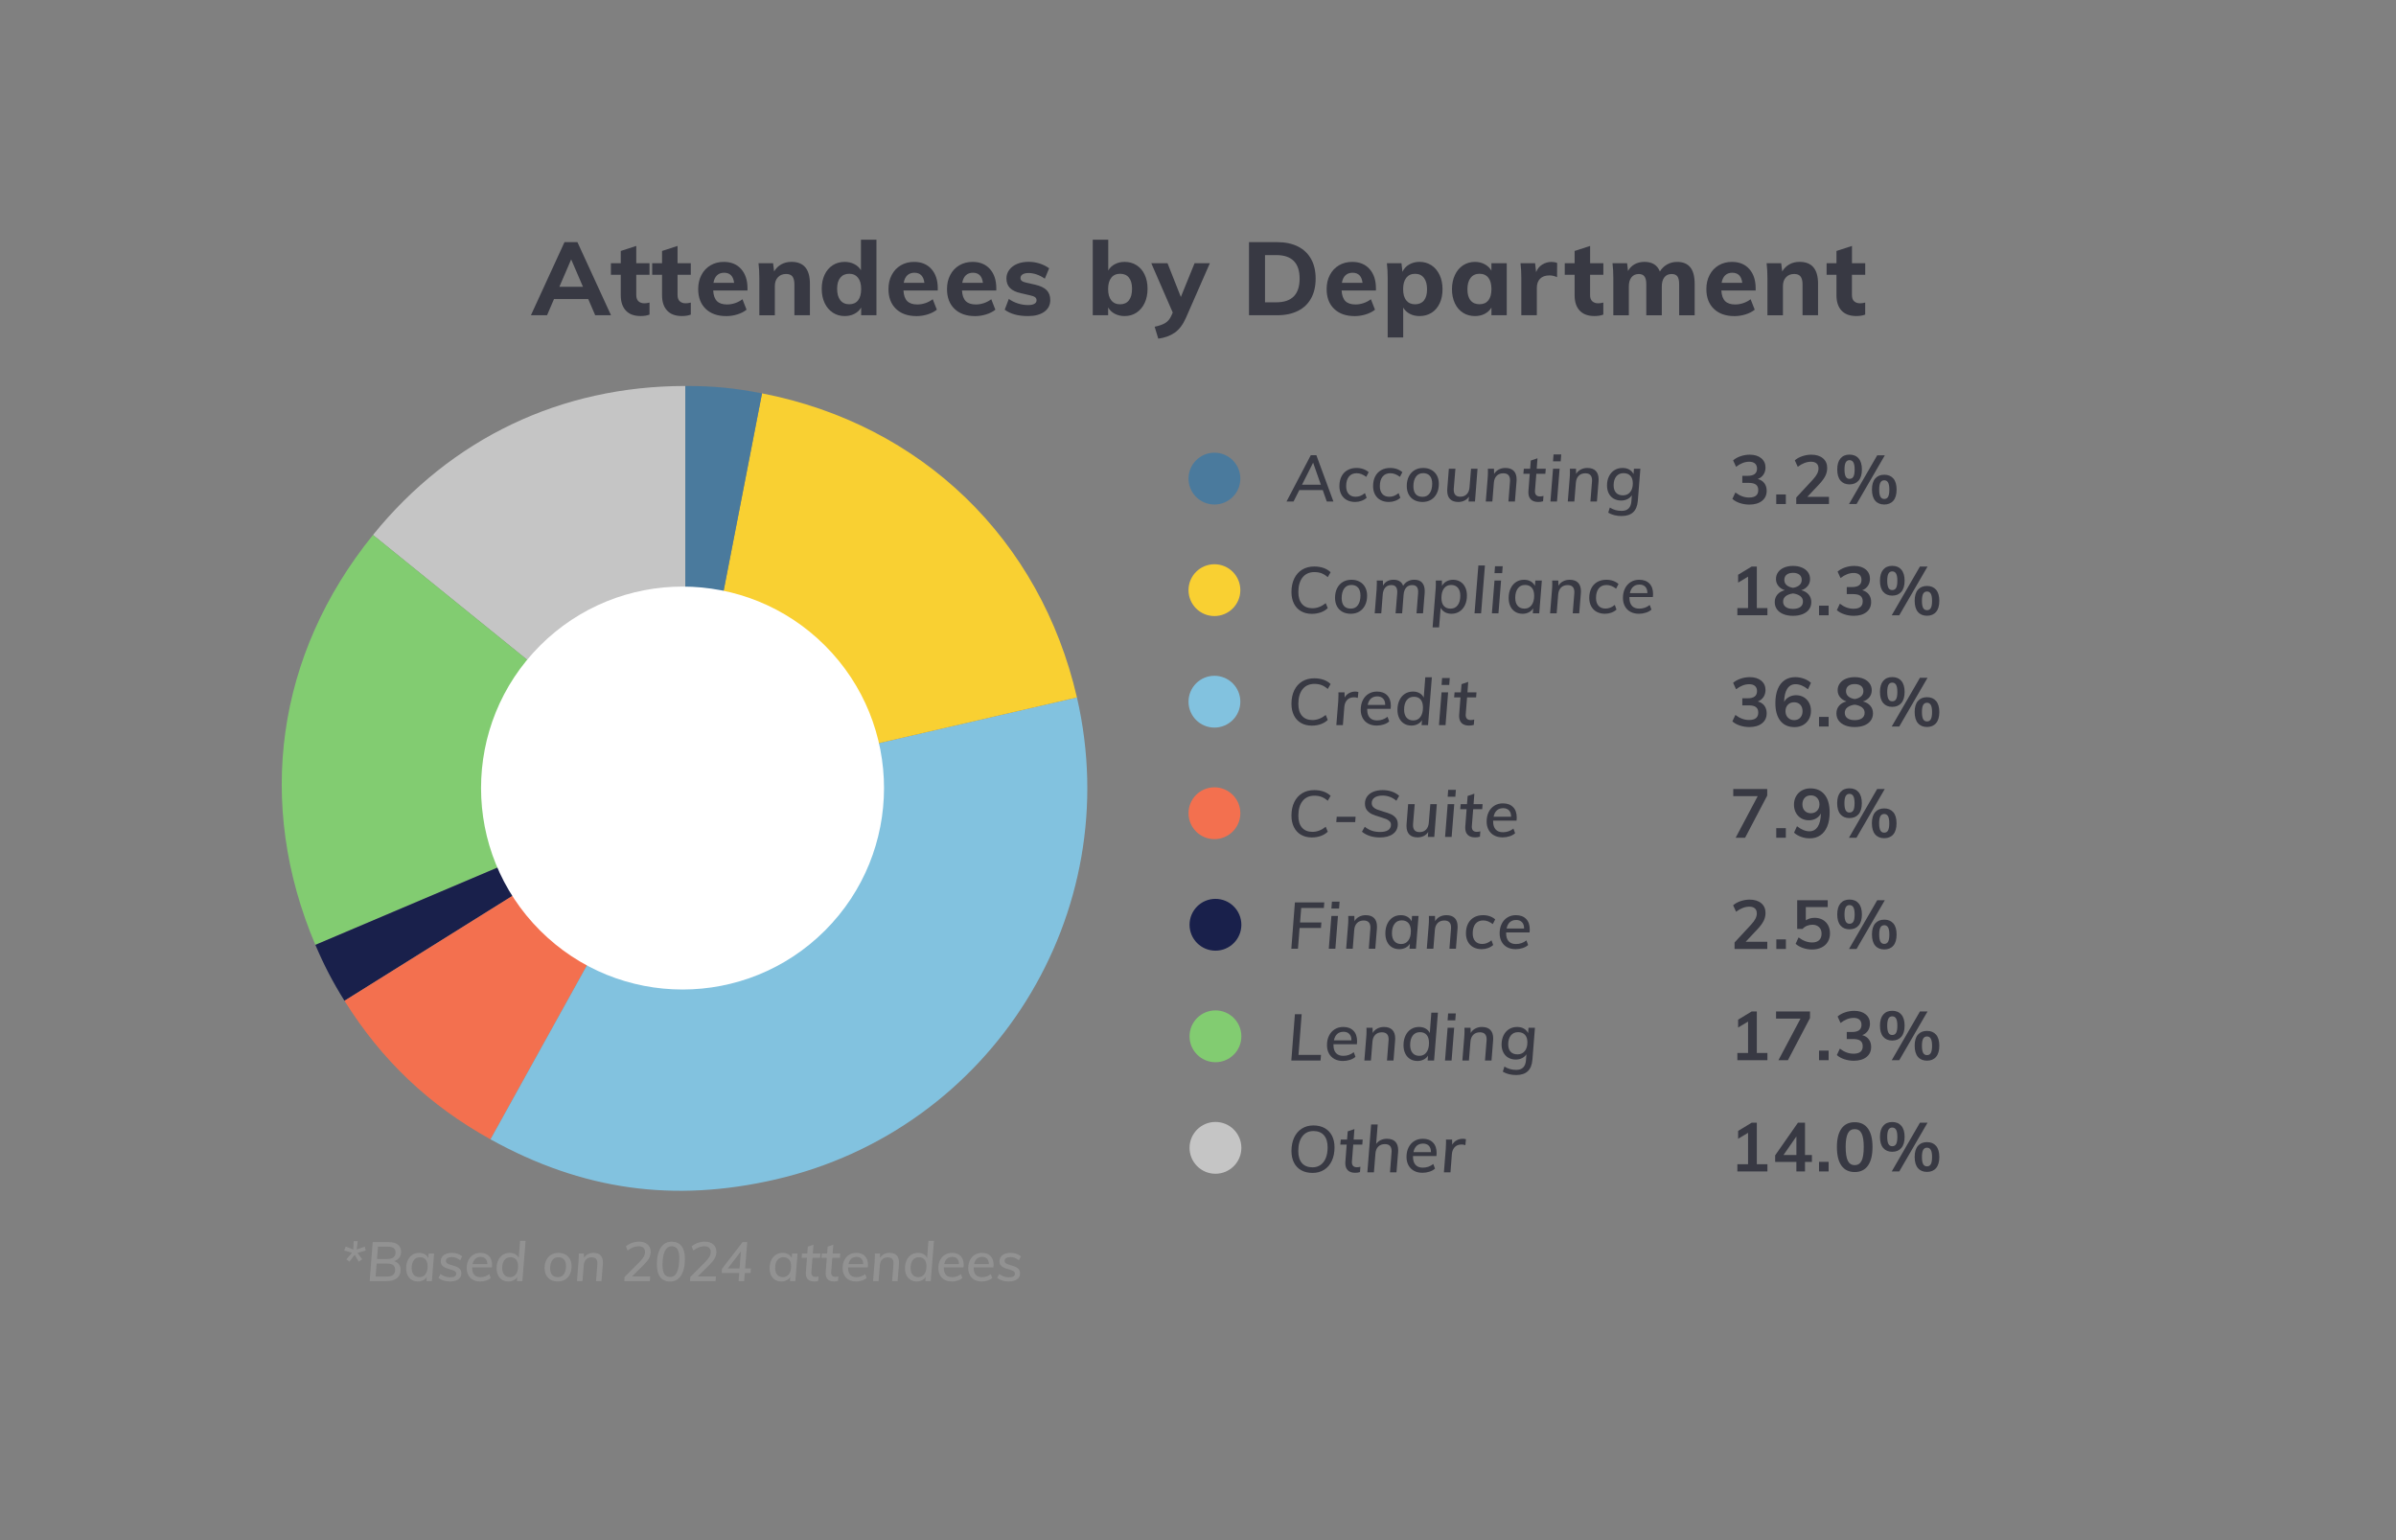 <?xml version="1.0" encoding="UTF-8"?><svg id="Layer_1" xmlns="http://www.w3.org/2000/svg" viewBox="0 0 700 450"><rect x="0" y="0" width="700" height="450" fill="#808080" stroke="none"/><defs><style>.cls-1{fill:#c5c5c5;}.cls-1,.cls-2,.cls-3,.cls-4,.cls-5,.cls-6,.cls-7,.cls-8,.cls-9,.cls-10,.cls-11{stroke-width:0px;}.cls-2{fill:#f9d032;}.cls-3{fill:#19204b;}.cls-4{fill:#4a7a9d;}.cls-5{fill:#82cc71;}.cls-6{fill:#82cc71;}.cls-7{fill:#f3704f;}.cls-8{fill:#929292;}.cls-9{fill:#383943;}.cls-10{fill:#82c2df;}.cls-11{fill:#fff;}</style></defs><path class="cls-9" d="M173.89,92.11l-2.04-4.74h-9.99l-2.04,4.74h-4.71l9.81-21.36h3.78l9.81,21.36h-4.62ZM163.42,83.8h6.9l-3.45-8.01-3.45,8.01Z"/><path class="cls-9" d="M185.89,80.29v5.91c0,.84.22,1.46.66,1.84.44.39,1.01.58,1.71.58.44,0,.94-.07,1.5-.21v3.51c-.72.28-1.59.42-2.61.42-1.88,0-3.32-.53-4.3-1.59-.99-1.06-1.49-2.55-1.49-4.47v-6h-2.88v-3.38h2.88v-3.57l4.53-1.47v5.04h3.87v3.39h-3.87Z"/><path class="cls-9" d="M197.95,80.29v5.91c0,.84.22,1.46.66,1.84.44.39,1.01.58,1.71.58.44,0,.94-.07,1.5-.21v3.51c-.72.28-1.59.42-2.61.42-1.88,0-3.32-.53-4.3-1.59-.99-1.06-1.49-2.55-1.49-4.47v-6h-2.88v-3.38h2.88v-3.57l4.53-1.47v5.04h3.87v3.39h-3.87Z"/><path class="cls-9" d="M218.38,84.88h-10.02c.08,1.42.45,2.46,1.11,3.11s1.64.97,2.94.97c.78,0,1.56-.13,2.34-.39s1.5-.64,2.16-1.14l1.2,3.06c-.72.58-1.62,1.04-2.68,1.37-1.07.33-2.15.5-3.23.5-2.56,0-4.57-.71-6.03-2.12s-2.19-3.33-2.19-5.78c0-1.54.31-2.91.95-4.12.63-1.21,1.51-2.15,2.65-2.82s2.43-1,3.87-1c2.14,0,3.83.69,5.07,2.08s1.86,3.26,1.86,5.62v.66ZM209.48,80.44c-.53.5-.88,1.23-1.04,2.19h6.03c-.24-1.96-1.21-2.94-2.91-2.94-.85,0-1.55.25-2.08.75Z"/><path class="cls-9" d="M236.62,82.9v9.21h-4.53v-9c0-1.06-.2-1.83-.58-2.33-.39-.49-1-.73-1.84-.73-1,0-1.8.32-2.4.96-.6.64-.9,1.5-.9,2.58v8.52h-4.53v-10.86c0-1.62-.08-3.07-.24-4.35h4.26l.3,2.4c.54-.9,1.24-1.59,2.11-2.07s1.86-.72,2.96-.72c3.59,0,5.39,2.13,5.39,6.39Z"/><path class="cls-9" d="M256.06,70.03v22.08h-4.47v-2.25c-.46.78-1.11,1.39-1.95,1.83s-1.79.66-2.85.66c-1.3,0-2.46-.33-3.48-1-1.02-.67-1.82-1.61-2.39-2.82-.57-1.21-.85-2.59-.85-4.16,0-1.56.29-2.93.85-4.12.57-1.19,1.36-2.11,2.37-2.76s2.18-.97,3.5-.97c1.02,0,1.95.21,2.79.64s1.49,1.03,1.95,1.79v-8.91h4.53v-.01ZM250.69,87.75c.6-.77.9-1.88.9-3.31,0-1.42-.3-2.52-.92-3.29s-1.46-1.16-2.56-1.16c-1.12,0-1.99.38-2.61,1.14s-.93,1.84-.93,3.24c0,1.44.31,2.56.93,3.35s1.49,1.18,2.61,1.18,1.98-.38,2.58-1.15Z"/><path class="cls-9" d="M273.97,84.88h-10.02c.08,1.42.45,2.46,1.11,3.11.66.65,1.64.97,2.94.97.78,0,1.56-.13,2.34-.39s1.5-.64,2.16-1.14l1.2,3.06c-.72.58-1.62,1.04-2.68,1.37-1.07.33-2.15.5-3.23.5-2.56,0-4.57-.71-6.03-2.12s-2.19-3.33-2.19-5.78c0-1.54.31-2.91.95-4.12.63-1.21,1.51-2.15,2.65-2.82,1.14-.67,2.43-1,3.87-1,2.14,0,3.83.69,5.07,2.08,1.24,1.39,1.86,3.26,1.86,5.62v.66ZM265.07,80.44c-.53.5-.88,1.23-1.04,2.19h6.03c-.24-1.96-1.21-2.94-2.91-2.94-.85,0-1.55.25-2.08.75Z"/><path class="cls-9" d="M291.07,84.88h-10.02c.08,1.42.45,2.46,1.11,3.11.66.65,1.64.97,2.94.97.78,0,1.56-.13,2.34-.39s1.5-.64,2.16-1.14l1.2,3.06c-.72.58-1.62,1.04-2.68,1.37-1.07.33-2.15.5-3.23.5-2.56,0-4.57-.71-6.03-2.12s-2.19-3.33-2.19-5.78c0-1.54.31-2.91.95-4.12.63-1.21,1.51-2.15,2.65-2.82,1.14-.67,2.43-1,3.87-1,2.14,0,3.83.69,5.07,2.08,1.24,1.39,1.86,3.26,1.86,5.62v.66ZM282.17,80.44c-.53.5-.88,1.23-1.04,2.19h6.03c-.24-1.96-1.21-2.94-2.91-2.94-.85,0-1.55.25-2.08.75Z"/><path class="cls-9" d="M293.53,90.49l1.2-3.15c.8.58,1.69,1.02,2.67,1.33.98.31,1.98.46,3,.46.78,0,1.38-.12,1.8-.36s.63-.59.63-1.05c0-.38-.15-.68-.45-.9-.3-.22-.83-.41-1.59-.57l-2.49-.57c-1.46-.32-2.54-.83-3.23-1.53s-1.04-1.63-1.04-2.79c0-.94.28-1.78.83-2.52s1.32-1.32,2.29-1.73c.98-.41,2.11-.61,3.39-.61,1.08,0,2.14.17,3.18.49,1.04.33,1.97.8,2.79,1.4l-1.26,3.03c-.78-.54-1.58-.95-2.39-1.23-.81-.28-1.59-.42-2.35-.42-.74,0-1.32.13-1.74.39-.42.26-.63.62-.63,1.08,0,.34.12.62.38.83s.69.39,1.33.53l2.55.57c1.56.36,2.69.9,3.39,1.62s1.05,1.68,1.05,2.88c0,1.44-.58,2.58-1.74,3.42s-2.75,1.26-4.77,1.26c-2.87,0-5.14-.62-6.8-1.86Z"/><path class="cls-9" d="M332.05,77.49c1.02.65,1.81,1.57,2.37,2.76s.84,2.57.84,4.12c0,1.56-.28,2.95-.85,4.16s-1.37,2.15-2.38,2.82c-1.02.67-2.18,1-3.48,1-1.06,0-2.01-.23-2.87-.67-.85-.45-1.5-1.07-1.93-1.85v2.28h-4.5v-22.08h4.53v9c.44-.78,1.08-1.39,1.93-1.84s1.79-.67,2.83-.67c1.32-.01,2.49.32,3.51.97ZM329.83,87.73c.6-.78.9-1.9.9-3.36,0-1.4-.3-2.48-.9-3.24-.6-.76-1.46-1.14-2.58-1.14s-1.99.39-2.59,1.16c-.61.77-.92,1.87-.92,3.29,0,1.44.3,2.54.92,3.31.61.77,1.47,1.16,2.59,1.16s1.98-.4,2.58-1.18Z"/><path class="cls-9" d="M353.47,76.9l-7.02,16.02c-.86,1.94-1.95,3.37-3.25,4.28s-2.92,1.5-4.81,1.75l-1.05-3.48c1.4-.3,2.45-.68,3.17-1.14.71-.46,1.26-1.13,1.66-2.01l.45-.99-6.27-14.43h4.74l3.9,9.87,4.01-9.87h4.47Z"/><path class="cls-9" d="M364.9,70.75h8.25c2.34,0,4.35.42,6.03,1.26,1.68.84,2.96,2.06,3.86,3.66.89,1.6,1.33,3.51,1.33,5.73,0,2.24-.44,4.16-1.32,5.76s-2.16,2.83-3.84,3.67c-1.68.85-3.7,1.28-6.06,1.28h-8.25v-21.36h0ZM372.85,88.33c4.56,0,6.84-2.31,6.84-6.93,0-4.58-2.28-6.87-6.84-6.87h-3.27v13.8h3.27Z"/><path class="cls-9" d="M401.98,84.88h-10.02c.08,1.42.45,2.46,1.11,3.11.66.65,1.64.97,2.94.97.78,0,1.56-.13,2.34-.39s1.5-.64,2.16-1.14l1.2,3.06c-.72.58-1.62,1.04-2.69,1.37s-2.14.5-3.22.5c-2.56,0-4.57-.71-6.03-2.12s-2.19-3.33-2.19-5.78c0-1.54.31-2.91.95-4.12.63-1.21,1.52-2.15,2.65-2.82,1.14-.67,2.43-1,3.87-1,2.14,0,3.83.69,5.07,2.08,1.24,1.39,1.86,3.26,1.86,5.62v.66ZM393.08,80.44c-.53.5-.88,1.23-1.04,2.19h6.03c-.24-1.96-1.21-2.94-2.91-2.94-.85,0-1.55.25-2.08.75Z"/><path class="cls-9" d="M418.21,77.52c1.02.67,1.81,1.62,2.38,2.83s.85,2.61.85,4.17-.28,2.94-.84,4.12c-.56,1.19-1.35,2.11-2.37,2.75s-2.19.96-3.51.96c-1.06,0-2.01-.22-2.85-.66s-1.48-1.05-1.92-1.83v8.73h-4.53v-17.34c0-1.62-.08-3.07-.24-4.35h4.26l.3,2.52c.4-.9,1.04-1.61,1.94-2.13.89-.52,1.9-.78,3.04-.78,1.31,0,2.47.34,3.49,1.01ZM416.02,87.78c.6-.75.9-1.83.9-3.25s-.3-2.53-.91-3.33c-.61-.8-1.47-1.2-2.57-1.2-1.12,0-1.98.39-2.59,1.16-.61.77-.92,1.88-.92,3.31,0,1.44.3,2.54.92,3.3.61.76,1.47,1.14,2.59,1.14,1.12-.01,1.98-.38,2.58-1.13Z"/><path class="cls-9" d="M440.2,76.9v15.21h-4.47v-2.25c-.46.78-1.11,1.39-1.95,1.83s-1.79.66-2.85.66c-1.32,0-2.49-.32-3.5-.96s-1.8-1.55-2.37-2.75c-.57-1.19-.86-2.57-.86-4.12,0-1.56.29-2.95.86-4.17s1.37-2.17,2.38-2.83,2.18-1,3.48-1c1.06,0,2.01.23,2.85.69s1.49,1.08,1.95,1.86v-2.17h4.48ZM434.83,87.76c.6-.76.9-1.86.9-3.3s-.3-2.54-.9-3.31-1.46-1.16-2.58-1.16-1.99.4-2.61,1.2c-.62.8-.93,1.91-.93,3.33s.3,2.5.92,3.25c.61.75,1.48,1.12,2.62,1.12,1.12.01,1.97-.37,2.58-1.13Z"/><path class="cls-9" d="M454.93,76.84l-.03,4.14c-.74-.34-1.48-.51-2.22-.51-1.2,0-2.12.33-2.75.97-.63.65-.94,1.56-.94,2.71v7.95h-4.53v-10.85c0-1.62-.08-3.07-.24-4.35h4.26l.3,2.61c.38-.96.97-1.7,1.79-2.21.81-.51,1.72-.77,2.74-.77.64.01,1.17.11,1.62.31Z"/><path class="cls-9" d="M464.55,80.29v5.91c0,.84.22,1.46.66,1.84.44.39,1.01.58,1.71.58.44,0,.94-.07,1.5-.21v3.51c-.72.28-1.59.42-2.61.42-1.88,0-3.31-.53-4.3-1.59s-1.48-2.55-1.48-4.47v-6h-2.88v-3.38h2.88v-3.57l4.53-1.47v5.04h3.87v3.39h-3.88Z"/><path class="cls-9" d="M493.82,78.09c.85,1.05,1.28,2.66,1.28,4.82v9.21h-4.53v-9.06c0-1.06-.17-1.83-.51-2.3s-.9-.7-1.68-.7c-.92,0-1.63.32-2.13.96s-.75,1.54-.75,2.7v8.4h-4.53v-9.06c0-1.04-.17-1.8-.53-2.28-.35-.48-.9-.72-1.66-.72-.92,0-1.63.32-2.14.96s-.77,1.54-.77,2.7v8.4h-4.53v-10.87c0-1.62-.08-3.07-.24-4.35h4.26l.27,2.28c.46-.86,1.11-1.52,1.94-1.98.83-.46,1.79-.69,2.87-.69,2.26,0,3.76.94,4.5,2.82.5-.86,1.2-1.54,2.08-2.05.89-.51,1.87-.76,2.93-.76,1.73-.01,3.02.52,3.87,1.57Z"/><path class="cls-9" d="M512.92,84.88h-10.02c.08,1.42.45,2.46,1.11,3.11.66.65,1.64.97,2.94.97.78,0,1.56-.13,2.34-.39s1.5-.64,2.16-1.14l1.2,3.06c-.72.58-1.62,1.04-2.68,1.37-1.07.33-2.15.5-3.23.5-2.56,0-4.57-.71-6.03-2.12s-2.19-3.33-2.19-5.78c0-1.54.31-2.91.95-4.12.63-1.21,1.51-2.15,2.65-2.82s2.43-1,3.87-1c2.14,0,3.83.69,5.07,2.08s1.86,3.26,1.86,5.62v.66ZM504.02,80.44c-.53.5-.88,1.23-1.04,2.19h6.03c-.24-1.96-1.21-2.94-2.91-2.94-.86,0-1.55.25-2.08.75Z"/><path class="cls-9" d="M531.15,82.9v9.21h-4.53v-9c0-1.06-.2-1.83-.59-2.33-.39-.49-1-.73-1.84-.73-1,0-1.8.32-2.4.96-.6.64-.9,1.5-.9,2.58v8.52h-4.53v-10.86c0-1.62-.08-3.07-.24-4.35h4.26l.3,2.4c.54-.9,1.24-1.59,2.11-2.07s1.86-.72,2.96-.72c3.61,0,5.4,2.13,5.4,6.39Z"/><path class="cls-9" d="M541.05,80.29v5.91c0,.84.22,1.46.66,1.84.44.39,1.01.58,1.71.58.44,0,.94-.07,1.5-.21v3.51c-.72.28-1.59.42-2.61.42-1.88,0-3.31-.53-4.3-1.59s-1.48-2.55-1.48-4.47v-6h-2.88v-3.38h2.88v-3.57l4.53-1.47v5.04h3.87v3.39h-3.88Z"/><circle class="cls-4" cx="354.8" cy="139.84" r="7.57"/><circle class="cls-2" cx="354.8" cy="172.43" r="7.57"/><circle class="cls-10" cx="354.8" cy="205.02" r="7.57"/><circle class="cls-7" cx="354.8" cy="237.61" r="7.57"/><circle class="cls-3" cx="355.1" cy="270.2" r="7.57"/><circle class="cls-6" cx="355.1" cy="302.79" r="7.57"/><circle class="cls-1" cx="355.1" cy="335.38" r="7.57"/><path class="cls-8" d="M102.099,368.636l-.912-.688,1.664-1.904-2.304-.672.464-1.136,2.208.848.096-2.432h1.2l-.304,2.432,2.352-.848.288,1.136-2.4.672,1.36,1.904-1.008.688-1.184-2.032-1.52,2.032Z"/><path class="cls-8" d="M116.547,369.411c.331.443.496.984.496,1.624,0,1.035-.355,1.84-1.064,2.416-.709.576-1.683.864-2.92.864h-5.056l.88-11.392h4.608c1.206,0,2.123.248,2.752.743.629.496.944,1.188.944,2.072,0,.662-.171,1.227-.512,1.696s-.859.821-1.552,1.056c.618.171,1.093.478,1.424.92ZM114.826,372.508c.411-.32.616-.816.616-1.488,0-1.216-.763-1.824-2.288-1.824h-3.12l-.304,3.792h3.232c.832,0,1.453-.16,1.864-.479ZM110.435,364.251l-.288,3.616h2.96c.8,0,1.408-.162,1.824-.487.416-.326.624-.813.624-1.465,0-1.108-.752-1.664-2.256-1.664h-2.864Z"/><path class="cls-8" d="M126.818,366.251l-.64,8.064h-1.584l.096-1.232c-.256.427-.616.758-1.08.992-.464.235-.973.353-1.528.353-.683,0-1.283-.157-1.8-.473-.518-.314-.918-.765-1.2-1.352-.283-.587-.424-1.274-.424-2.064,0-.885.16-1.666.48-2.344.32-.677.765-1.202,1.336-1.576.57-.373,1.229-.56,1.976-.56.618,0,1.157.131,1.616.392.458.262.811.632,1.056,1.112l.096-1.312h1.6ZM124.29,372.308c.426-.57.64-1.342.64-2.312,0-.863-.195-1.522-.584-1.976-.39-.453-.947-.68-1.672-.68-.747,0-1.333.282-1.76.848-.427.565-.64,1.339-.64,2.32,0,.843.2,1.496.6,1.96s.957.695,1.672.695c.736,0,1.317-.285,1.744-.855Z"/><path class="cls-8" d="M128.098,373.403l.592-1.152c.896.641,1.834.961,2.816.961.586,0,1.029-.091,1.328-.272s.448-.448.448-.8c0-.331-.149-.581-.448-.752s-.763-.347-1.392-.528c-.565-.16-1.026-.317-1.384-.472s-.662-.382-.912-.681c-.25-.298-.376-.692-.376-1.184,0-.746.296-1.344.888-1.792.592-.448,1.384-.672,2.376-.672.586,0,1.144.091,1.672.271.528.182.968.438,1.32.769l-.576,1.136c-.779-.629-1.584-.944-2.416-.944-.565,0-1,.1-1.304.297-.304.197-.456.477-.456.84,0,.234.08.427.24.576s.354.269.584.359c.229.091.562.2,1,.328.565.16,1.026.317,1.384.472.357.155.664.385.92.688.256.304.384.701.384,1.191,0,.747-.299,1.331-.896,1.753-.598.421-1.403.632-2.416.632-1.312,0-2.438-.342-3.376-1.024Z"/><path class="cls-8" d="M137.954,370.315v.208c0,.843.205,1.493.616,1.952s1.011.688,1.8.688c.96,0,1.818-.298,2.576-.896l.416,1.136c-.341.32-.792.571-1.352.752-.56.182-1.133.272-1.72.272-.8,0-1.496-.16-2.088-.48-.592-.32-1.048-.775-1.368-1.368-.32-.592-.48-1.277-.48-2.056,0-.874.168-1.65.504-2.328.336-.677.808-1.202,1.416-1.576.608-.373,1.301-.56,2.08-.56,1.056,0,1.888.304,2.496.912.608.607.912,1.478.912,2.607,0,.235-.016.48-.048.736h-5.76ZM138.874,367.779c-.4.357-.669.883-.808,1.576h4.304c.01-.672-.158-1.192-.504-1.56-.347-.368-.824-.553-1.432-.553-.64,0-1.16.179-1.56.536Z"/><path class="cls-8" d="M153.554,362.539l-.944,11.776h-1.584l.096-1.2c-.267.416-.629.739-1.088.968-.458.229-.96.345-1.504.345-.683,0-1.283-.157-1.8-.473-.518-.314-.92-.765-1.208-1.352-.288-.587-.432-1.27-.432-2.048,0-.886.16-1.67.48-2.353.32-.683.768-1.21,1.344-1.584.576-.373,1.237-.56,1.984-.56.618,0,1.157.128,1.616.384s.805.624,1.04,1.104l.384-5.009h1.616ZM150.73,372.308c.421-.57.632-1.342.632-2.312,0-.863-.192-1.522-.576-1.976-.384-.453-.938-.68-1.664-.68-.747,0-1.333.279-1.76.84-.427.56-.64,1.33-.64,2.312,0,.843.197,1.499.592,1.968.394.47.954.704,1.68.704.736,0,1.314-.285,1.736-.855Z"/><path class="cls-8" d="M160.929,373.947c-.586-.32-1.037-.775-1.352-1.368-.314-.592-.472-1.282-.472-2.071,0-.896.168-1.681.504-2.353s.808-1.189,1.416-1.552,1.312-.544,2.112-.544c.779,0,1.458.163,2.04.488s1.029.781,1.344,1.367c.314.587.472,1.275.472,2.064,0,.896-.168,1.68-.504,2.352-.336.673-.805,1.189-1.408,1.553-.603.362-1.304.544-2.104.544-.779,0-1.462-.16-2.048-.48ZM164.746,372.283c.41-.586.616-1.37.616-2.352,0-.832-.192-1.473-.576-1.92-.384-.448-.933-.672-1.648-.672-.768,0-1.36.29-1.776.872-.416.581-.624,1.362-.624,2.344,0,.854.189,1.501.568,1.943.379.443.941.664,1.688.664.757,0,1.341-.293,1.752-.88Z"/><path class="cls-8" d="M175.442,366.779c.469.48.704,1.185.704,2.112,0,.191-.006.342-.016.448l-.4,4.976h-1.6l.384-4.88c.011-.074.016-.187.016-.336,0-1.152-.549-1.729-1.648-1.729-.693,0-1.243.208-1.648.624-.406.416-.635.992-.688,1.729l-.368,4.592h-1.616l.464-5.792c.042-.438.064-.944.064-1.52,0-.331-.005-.582-.016-.753h1.504l.032,1.28c.267-.458.643-.818,1.128-1.08.485-.261,1.032-.392,1.64-.392.906,0,1.594.24,2.064.72Z"/><path class="cls-8" d="M184.641,372.955h5.328l-.112,1.36h-7.472l.096-1.232,4.288-4.287c.597-.587,1.026-1.115,1.288-1.584.261-.47.392-.944.392-1.425,0-.512-.163-.914-.488-1.208-.325-.293-.776-.439-1.352-.439-.555,0-1.099.102-1.632.304-.534.203-1.078.518-1.632.944l-.48-1.216c.501-.438,1.088-.776,1.76-1.017s1.381-.359,2.128-.359c1.024,0,1.837.267,2.44.8s.904,1.259.904,2.176c0,.661-.166,1.291-.496,1.888-.331.598-.896,1.291-1.696,2.08l-3.264,3.216Z"/><path class="cls-8" d="M192.889,373.163c-.656-.853-.984-2.096-.984-3.728,0-1.397.17-2.592.512-3.584s.834-1.749,1.48-2.272c.646-.522,1.421-.783,2.328-.783,1.258,0,2.219.427,2.88,1.279.662.854.992,2.097.992,3.729,0,2.102-.379,3.733-1.136,4.896-.757,1.163-1.824,1.744-3.2,1.744-1.259,0-2.216-.427-2.872-1.28ZM197.778,371.691c.448-.938.672-2.314.672-4.128,0-1.173-.184-2.037-.552-2.592-.368-.555-.931-.832-1.688-.832-.864,0-1.522.472-1.976,1.416-.453.943-.68,2.317-.68,4.12,0,1.173.184,2.037.552,2.592.368.555.936.832,1.704.832.864,0,1.52-.47,1.968-1.408Z"/><path class="cls-8" d="M203.841,372.955h5.328l-.112,1.36h-7.472l.096-1.232,4.288-4.287c.597-.587,1.026-1.115,1.288-1.584.261-.47.392-.944.392-1.425,0-.512-.163-.914-.488-1.208-.325-.293-.776-.439-1.352-.439-.555,0-1.099.102-1.632.304-.534.203-1.078.518-1.632.944l-.48-1.216c.501-.438,1.088-.776,1.76-1.017s1.381-.359,2.128-.359c1.024,0,1.837.267,2.44.8s.904,1.259.904,2.176c0,.661-.166,1.291-.496,1.888-.331.598-.896,1.291-1.696,2.08l-3.264,3.216Z"/><path class="cls-8" d="M219.377,370.619l-.096,1.328h-1.68l-.192,2.368h-1.632l.192-2.368h-5.136l.096-1.231,6.016-7.792h1.36l-.608,7.695h1.68ZM212.625,370.619h3.44l.4-4.992-3.84,4.992Z"/><path class="cls-8" d="M233.008,366.251l-.64,8.064h-1.584l.096-1.232c-.256.427-.616.758-1.08.992-.464.235-.973.353-1.528.353-.683,0-1.283-.157-1.8-.473-.518-.314-.918-.765-1.2-1.352-.283-.587-.424-1.274-.424-2.064,0-.885.16-1.666.48-2.344.32-.677.765-1.202,1.336-1.576.57-.373,1.229-.56,1.976-.56.618,0,1.157.131,1.616.392.458.262.811.632,1.056,1.112l.096-1.312h1.6ZM230.48,372.308c.426-.57.64-1.342.64-2.312,0-.863-.195-1.522-.584-1.976-.39-.453-.947-.68-1.672-.68-.747,0-1.333.282-1.76.848-.427.565-.64,1.339-.64,2.32,0,.843.2,1.496.6,1.96s.957.695,1.672.695c.736,0,1.317-.285,1.744-.855Z"/><path class="cls-8" d="M237.056,371.548l-.016.256c0,.843.416,1.264,1.248,1.264.277,0,.56-.042.848-.128l-.096,1.312c-.352.118-.752.177-1.2.177-.778,0-1.376-.203-1.792-.608s-.624-.992-.624-1.76c0-.16.005-.282.016-.368l.32-4.192h-1.568l.112-1.248h1.552l.16-2.016,1.648-.56-.192,2.575h2.224l-.096,1.248h-2.224l-.32,4.049Z"/><path class="cls-8" d="M242.848,371.548l-.016.256c0,.843.416,1.264,1.248,1.264.277,0,.56-.042.848-.128l-.096,1.312c-.352.118-.752.177-1.2.177-.778,0-1.376-.203-1.792-.608s-.624-.992-.624-1.76c0-.16.005-.282.016-.368l.32-4.192h-1.568l.112-1.248h1.552l.16-2.016,1.648-.56-.192,2.575h2.224l-.096,1.248h-2.224l-.32,4.049Z"/><path class="cls-8" d="M247.776,370.315v.208c0,.843.205,1.493.616,1.952s1.011.688,1.8.688c.96,0,1.818-.298,2.576-.896l.416,1.136c-.341.32-.792.571-1.352.752-.56.182-1.133.272-1.72.272-.8,0-1.496-.16-2.088-.48-.592-.32-1.048-.775-1.368-1.368-.32-.592-.48-1.277-.48-2.056,0-.874.168-1.65.504-2.328.336-.677.808-1.202,1.416-1.576.608-.373,1.301-.56,2.08-.56,1.056,0,1.888.304,2.496.912.608.607.912,1.478.912,2.607,0,.235-.016.48-.048.736h-5.76ZM248.696,367.779c-.4.357-.669.883-.808,1.576h4.304c.01-.672-.158-1.192-.504-1.56-.347-.368-.824-.553-1.432-.553-.64,0-1.16.179-1.56.536Z"/><path class="cls-8" d="M261.951,366.779c.469.48.704,1.185.704,2.112,0,.191-.006.342-.016.448l-.4,4.976h-1.6l.384-4.88c.011-.074.016-.187.016-.336,0-1.152-.549-1.729-1.648-1.729-.693,0-1.243.208-1.648.624-.406.416-.635.992-.688,1.729l-.368,4.592h-1.616l.464-5.792c.042-.438.064-.944.064-1.52,0-.331-.005-.582-.016-.753h1.504l.032,1.28c.267-.458.643-.818,1.128-1.08.485-.261,1.032-.392,1.64-.392.906,0,1.594.24,2.064.72Z"/><path class="cls-8" d="M272.863,362.539l-.944,11.776h-1.584l.096-1.2c-.267.416-.629.739-1.088.968-.458.229-.96.345-1.504.345-.683,0-1.283-.157-1.8-.473-.518-.314-.92-.765-1.208-1.352-.288-.587-.432-1.27-.432-2.048,0-.886.16-1.67.48-2.353.32-.683.768-1.21,1.344-1.584.576-.373,1.237-.56,1.984-.56.618,0,1.157.128,1.616.384s.805.624,1.04,1.104l.384-5.009h1.616ZM270.039,372.308c.421-.57.632-1.342.632-2.312,0-.863-.192-1.522-.576-1.976-.384-.453-.938-.68-1.664-.68-.747,0-1.333.279-1.76.84-.427.56-.64,1.33-.64,2.312,0,.843.197,1.499.592,1.968.394.47.954.704,1.68.704.736,0,1.314-.285,1.736-.855Z"/><path class="cls-8" d="M275.743,370.315v.208c0,.843.205,1.493.616,1.952s1.011.688,1.8.688c.96,0,1.818-.298,2.576-.896l.416,1.136c-.341.32-.792.571-1.352.752-.56.182-1.133.272-1.72.272-.8,0-1.496-.16-2.088-.48-.592-.32-1.048-.775-1.368-1.368-.32-.592-.48-1.277-.48-2.056,0-.874.168-1.65.504-2.328.336-.677.808-1.202,1.416-1.576.608-.373,1.301-.56,2.08-.56,1.056,0,1.888.304,2.496.912.608.607.912,1.478.912,2.607,0,.235-.016.48-.048.736h-5.76ZM276.663,367.779c-.4.357-.669.883-.808,1.576h4.304c.01-.672-.158-1.192-.504-1.56-.347-.368-.824-.553-1.432-.553-.64,0-1.16.179-1.56.536Z"/><path class="cls-8" d="M284.479,370.315v.208c0,.843.205,1.493.616,1.952s1.011.688,1.8.688c.96,0,1.818-.298,2.576-.896l.416,1.136c-.341.32-.792.571-1.352.752-.56.182-1.133.272-1.72.272-.8,0-1.496-.16-2.088-.48-.592-.32-1.048-.775-1.368-1.368-.32-.592-.48-1.277-.48-2.056,0-.874.168-1.65.504-2.328.336-.677.808-1.202,1.416-1.576.608-.373,1.301-.56,2.08-.56,1.056,0,1.888.304,2.496.912.608.607.912,1.478.912,2.607,0,.235-.016.48-.048.736h-5.76ZM285.399,367.779c-.4.357-.669.883-.808,1.576h4.304c.01-.672-.158-1.192-.504-1.56-.347-.368-.824-.553-1.432-.553-.64,0-1.16.179-1.56.536Z"/><path class="cls-8" d="M291.327,373.403l.592-1.152c.896.641,1.834.961,2.816.961.586,0,1.029-.091,1.328-.272s.448-.448.448-.8c0-.331-.149-.581-.448-.752s-.763-.347-1.392-.528c-.565-.16-1.026-.317-1.384-.472s-.662-.382-.912-.681c-.25-.298-.376-.692-.376-1.184,0-.746.296-1.344.888-1.792.592-.448,1.384-.672,2.376-.672.586,0,1.144.091,1.672.271.528.182.968.438,1.32.769l-.576,1.136c-.779-.629-1.584-.944-2.416-.944-.565,0-1,.1-1.304.297-.304.197-.456.477-.456.84,0,.234.08.427.24.576s.354.269.584.359c.229.091.562.2,1,.328.565.16,1.026.317,1.384.472.357.155.664.385.92.688.256.304.384.701.384,1.191,0,.747-.299,1.331-.896,1.753-.598.421-1.403.632-2.416.632-1.312,0-2.438-.342-3.376-1.024Z"/><path class="cls-9" d="M515.47,141.189c.446.6.67,1.34.67,2.22,0,1.24-.457,2.22-1.37,2.94-.913.72-2.144,1.08-3.689,1.08-.96,0-1.884-.147-2.771-.44-.887-.293-1.616-.7-2.189-1.22l.88-1.88c1.267.987,2.593,1.48,3.979,1.48.907,0,1.583-.18,2.03-.54.446-.36.67-.907.67-1.64,0-.72-.227-1.25-.68-1.59s-1.153-.51-2.101-.51h-1.88v-2.06h1.54c1.84,0,2.761-.7,2.761-2.1,0-.653-.2-1.153-.601-1.5-.399-.347-.96-.52-1.68-.52-1.28,0-2.561.493-3.84,1.48l-.86-1.88c.573-.507,1.297-.91,2.17-1.21.873-.3,1.771-.45,2.69-.45,1.399,0,2.517.343,3.35,1.03.833.687,1.25,1.604,1.25,2.75-.014.787-.217,1.47-.61,2.05-.393.58-.943,1.003-1.649,1.27.84.227,1.483.64,1.93,1.24Z"/><path class="cls-9" d="M518.939,144.47h2.801v2.8h-2.801v-2.8Z"/><path class="cls-9" d="M534.34,145.169v2.1h-9.561v-1.9l4.84-5.22c.573-.626.993-1.2,1.26-1.72s.4-1.033.4-1.54c0-.653-.189-1.146-.57-1.48-.38-.333-.923-.5-1.63-.5-1.253,0-2.54.493-3.859,1.48l-.86-1.88c.56-.507,1.28-.91,2.16-1.21.88-.3,1.767-.45,2.66-.45,1.426,0,2.557.35,3.39,1.05.833.7,1.25,1.644,1.25,2.83,0,.813-.177,1.58-.53,2.3-.354.72-.943,1.527-1.77,2.42l-3.5,3.72h6.32Z"/><path class="cls-9" d="M537.709,140.419c-.634-.74-.95-1.823-.95-3.25,0-1.413.316-2.49.95-3.23.633-.74,1.51-1.11,2.63-1.11,1.133,0,2.021.37,2.66,1.11.64.74.96,1.817.96,3.23,0,1.427-.32,2.51-.96,3.25-.64.74-1.527,1.11-2.66,1.11-1.12,0-1.997-.37-2.63-1.11ZM541.479,139.27c.24-.427.36-1.126.36-2.1,0-.946-.123-1.636-.37-2.07-.247-.433-.623-.65-1.13-.65-.493,0-.86.217-1.1.65-.24.434-.36,1.124-.36,2.07,0,.96.12,1.657.36,2.09.239.433.606.65,1.1.65.521,0,.9-.213,1.14-.64ZM542.398,147.27h-2.199l8.239-14.24h2.221l-8.261,14.24ZM547.849,146.299c-.633-.74-.95-1.83-.95-3.27,0-1.413.317-2.486.95-3.22.634-.733,1.517-1.1,2.65-1.1s2.017.367,2.649,1.1c.634.733.95,1.813.95,3.24s-.316,2.51-.95,3.25c-.633.74-1.517,1.11-2.649,1.11s-2.017-.37-2.65-1.11ZM551.619,145.14c.24-.433.359-1.13.359-2.09,0-.946-.123-1.636-.369-2.07-.247-.433-.617-.65-1.11-.65-.507,0-.88.217-1.12.65-.24.434-.36,1.124-.36,2.07,0,.96.12,1.657.36,2.09s.613.65,1.12.65.88-.217,1.12-.65Z"/><path class="cls-9" d="M513.26,177.669h3.1v2.1h-8.779v-2.1h3.12v-9.18l-2.9,1.74v-2.3l3.96-2.4h1.5v12.14Z"/><path class="cls-9" d="M528.399,173.709c.521.613.78,1.354.78,2.22,0,.813-.224,1.523-.67,2.13-.447.607-1.073,1.07-1.88,1.39-.807.32-1.737.48-2.79.48s-1.983-.16-2.79-.48c-.807-.32-1.434-.783-1.88-1.39-.447-.606-.67-1.316-.67-2.13,0-.867.26-1.607.78-2.22.52-.613,1.239-1.033,2.159-1.26-.8-.267-1.43-.687-1.89-1.26-.46-.573-.69-1.24-.69-2,0-.773.214-1.45.641-2.03s1.017-1.027,1.77-1.34c.754-.313,1.61-.47,2.57-.47s1.816.157,2.57.47c.753.313,1.343.76,1.77,1.34s.641,1.257.641,2.03-.23,1.45-.69,2.03c-.46.58-1.09.99-1.89,1.23.92.227,1.64.646,2.159,1.26ZM525.97,177.35c.514-.373.771-.907.771-1.6,0-.653-.264-1.18-.79-1.58-.527-.4-1.23-.66-2.11-.78-.88.12-1.583.38-2.11.78-.526.4-.79.927-.79,1.58,0,.693.257,1.227.771,1.6.513.374,1.223.56,2.13.56s1.616-.187,2.13-.56ZM521.979,167.91c-.453.36-.68.874-.68,1.54,0,.626.23,1.137.69,1.53.46.394,1.076.65,1.85.77.773-.12,1.39-.376,1.85-.77.46-.393.69-.903.69-1.53,0-.667-.227-1.18-.68-1.54-.454-.36-1.074-.54-1.86-.54s-1.407.18-1.86.54Z"/><path class="cls-9" d="M531.439,176.97h2.801v2.8h-2.801v-2.8Z"/><path class="cls-9" d="M545.989,173.689c.446.6.67,1.34.67,2.22,0,1.24-.457,2.22-1.37,2.94-.913.72-2.144,1.08-3.689,1.08-.96,0-1.884-.147-2.771-.44-.887-.293-1.616-.7-2.189-1.22l.88-1.88c1.267.987,2.593,1.48,3.979,1.48.907,0,1.583-.18,2.03-.54.446-.36.67-.907.67-1.64,0-.72-.227-1.25-.68-1.59s-1.153-.51-2.101-.51h-1.88v-2.06h1.54c1.84,0,2.761-.7,2.761-2.1,0-.653-.2-1.153-.601-1.5-.399-.347-.96-.52-1.68-.52-1.28,0-2.561.493-3.84,1.48l-.86-1.88c.573-.507,1.297-.91,2.17-1.21.873-.3,1.771-.45,2.69-.45,1.399,0,2.517.343,3.35,1.03.833.687,1.25,1.604,1.25,2.75-.014.787-.217,1.47-.61,2.05-.393.58-.943,1.003-1.649,1.27.84.227,1.483.64,1.93,1.24Z"/><path class="cls-9" d="M550.189,172.919c-.634-.74-.95-1.823-.95-3.25,0-1.413.316-2.49.95-3.23.633-.74,1.51-1.11,2.63-1.11,1.133,0,2.021.37,2.66,1.11.64.74.96,1.817.96,3.23,0,1.427-.32,2.51-.96,3.25-.64.74-1.527,1.11-2.66,1.11-1.12,0-1.997-.37-2.63-1.11ZM553.959,171.77c.24-.427.36-1.126.36-2.1,0-.946-.123-1.636-.37-2.07-.247-.433-.623-.65-1.13-.65-.493,0-.86.217-1.1.65-.24.434-.36,1.124-.36,2.07,0,.96.12,1.657.36,2.09.239.433.606.65,1.1.65.521,0,.9-.213,1.14-.64ZM554.879,179.77h-2.199l8.239-14.24h2.221l-8.261,14.24ZM560.329,178.799c-.633-.74-.95-1.83-.95-3.27,0-1.413.317-2.486.95-3.22.634-.733,1.517-1.1,2.65-1.1s2.017.367,2.649,1.1c.634.733.95,1.813.95,3.24s-.316,2.51-.95,3.25c-.633.74-1.517,1.11-2.649,1.11s-2.017-.37-2.65-1.11ZM564.1,177.64c.24-.433.359-1.13.359-2.09,0-.946-.123-1.636-.369-2.07-.247-.433-.617-.65-1.11-.65-.507,0-.88.217-1.12.65-.24.434-.36,1.124-.36,2.07,0,.96.12,1.657.36,2.09s.613.65,1.12.65.88-.217,1.12-.65Z"/><path class="cls-9" d="M515.47,206.189c.446.6.67,1.34.67,2.22,0,1.24-.457,2.22-1.37,2.94-.913.72-2.144,1.08-3.689,1.08-.96,0-1.884-.147-2.771-.44-.887-.293-1.616-.7-2.189-1.22l.88-1.88c1.267.987,2.593,1.48,3.979,1.48.907,0,1.583-.18,2.03-.54.446-.36.67-.907.67-1.64,0-.72-.227-1.25-.68-1.59s-1.153-.51-2.101-.51h-1.88v-2.06h1.54c1.84,0,2.761-.7,2.761-2.1,0-.653-.2-1.153-.601-1.5-.399-.347-.96-.52-1.68-.52-1.28,0-2.561.493-3.84,1.48l-.86-1.88c.573-.507,1.297-.91,2.17-1.21.873-.3,1.771-.45,2.69-.45,1.399,0,2.517.343,3.35,1.03.833.687,1.25,1.604,1.25,2.75-.014.787-.217,1.47-.61,2.05-.393.58-.943,1.003-1.649,1.27.84.227,1.483.64,1.93,1.24Z"/><path class="cls-9" d="M526.97,203.709c.66.387,1.177.927,1.55,1.62s.561,1.487.561,2.38c0,.907-.204,1.72-.61,2.44-.407.72-.974,1.284-1.7,1.69-.727.407-1.55.61-2.47.61-1.8,0-3.187-.61-4.16-1.83-.974-1.22-1.46-2.957-1.46-5.21,0-1.573.23-2.927.69-4.06s1.126-2,2-2.6c.873-.6,1.91-.9,3.109-.9.854,0,1.684.144,2.49.43.807.287,1.51.697,2.11,1.23l-.88,1.88c-1.254-.987-2.46-1.48-3.62-1.48-1.054,0-1.867.447-2.44,1.34-.573.894-.873,2.173-.899,3.84.307-.6.772-1.076,1.399-1.43.627-.353,1.32-.53,2.08-.53.84,0,1.59.193,2.25.58ZM525.95,209.689c.446-.48.67-1.113.67-1.9s-.224-1.417-.67-1.89c-.447-.473-1.044-.71-1.79-.71s-1.354.24-1.82.72-.7,1.107-.7,1.88.236,1.403.71,1.89,1.083.73,1.83.73c.733,0,1.323-.24,1.771-.72Z"/><path class="cls-9" d="M531.439,209.47h2.801v2.8h-2.801v-2.8Z"/><path class="cls-9" d="M546.419,206.209c.521.613.78,1.354.78,2.22,0,.813-.224,1.523-.67,2.13-.447.607-1.073,1.07-1.88,1.39-.807.32-1.737.48-2.79.48s-1.983-.16-2.79-.48c-.807-.32-1.434-.783-1.88-1.39-.447-.606-.67-1.316-.67-2.13,0-.867.26-1.607.78-2.22.52-.613,1.239-1.033,2.159-1.26-.8-.267-1.43-.687-1.89-1.26-.46-.573-.69-1.24-.69-2,0-.773.214-1.45.641-2.03s1.017-1.027,1.77-1.34c.754-.313,1.61-.47,2.57-.47s1.816.157,2.57.47c.753.313,1.343.76,1.77,1.34s.641,1.257.641,2.03-.23,1.45-.69,2.03c-.46.58-1.09.99-1.89,1.23.92.227,1.64.646,2.159,1.26ZM543.989,209.85c.514-.373.771-.907.771-1.6,0-.653-.264-1.18-.79-1.58-.527-.4-1.23-.66-2.11-.78-.88.12-1.583.38-2.11.78-.526.4-.79.927-.79,1.58,0,.693.257,1.227.771,1.6.513.374,1.223.56,2.13.56s1.616-.187,2.13-.56ZM539.999,200.41c-.453.36-.68.874-.68,1.54,0,.626.23,1.137.69,1.53.46.394,1.076.65,1.85.77.773-.12,1.39-.376,1.85-.77.46-.393.69-.903.69-1.53,0-.667-.227-1.18-.68-1.54-.454-.36-1.074-.54-1.86-.54s-1.407.18-1.86.54Z"/><path class="cls-9" d="M550.189,205.419c-.634-.74-.95-1.823-.95-3.25,0-1.413.316-2.49.95-3.23.633-.74,1.51-1.11,2.63-1.11,1.133,0,2.021.37,2.66,1.11.64.74.96,1.817.96,3.23,0,1.427-.32,2.51-.96,3.25-.64.74-1.527,1.11-2.66,1.11-1.12,0-1.997-.37-2.63-1.11ZM553.959,204.27c.24-.427.36-1.126.36-2.1,0-.946-.123-1.636-.37-2.07-.247-.433-.623-.65-1.13-.65-.493,0-.86.217-1.1.65-.24.434-.36,1.124-.36,2.07,0,.96.12,1.657.36,2.09.239.433.606.65,1.1.65.521,0,.9-.213,1.14-.64ZM554.879,212.27h-2.199l8.239-14.24h2.221l-8.261,14.24ZM560.329,211.299c-.633-.74-.95-1.83-.95-3.27,0-1.413.317-2.486.95-3.22.634-.733,1.517-1.1,2.65-1.1s2.017.367,2.649,1.1c.634.733.95,1.813.95,3.24s-.316,2.51-.95,3.25c-.633.74-1.517,1.11-2.649,1.11s-2.017-.37-2.65-1.11ZM564.1,210.14c.24-.433.359-1.13.359-2.09,0-.946-.123-1.636-.369-2.07-.247-.433-.617-.65-1.11-.65-.507,0-.88.217-1.12.65-.24.434-.36,1.124-.36,2.07,0,.96.12,1.657.36,2.09s.613.65,1.12.65.88-.217,1.12-.65Z"/><path class="cls-9" d="M506.38,230.529h9.92v1.921l-6.46,12.319h-2.76l6.439-12.14h-7.14v-2.101Z"/><path class="cls-9" d="M518.939,241.97h2.801v2.8h-2.801v-2.8Z"/><path class="cls-9" d="M533.069,232.18c.98,1.22,1.47,2.957,1.47,5.21,0,1.573-.233,2.927-.699,4.061-.468,1.133-1.138,2-2.011,2.6s-1.91.9-3.109.9c-.854,0-1.684-.144-2.49-.431-.807-.286-1.504-.696-2.09-1.229l.859-1.88c1.267.986,2.474,1.479,3.62,1.479,1.054,0,1.87-.45,2.45-1.35.58-.9.883-2.19.91-3.87-.307.613-.771,1.1-1.39,1.46-.62.36-1.324.54-2.11.54-.84,0-1.59-.193-2.25-.58s-1.177-.927-1.55-1.62c-.374-.693-.561-1.486-.561-2.38,0-.906.203-1.72.61-2.44.406-.72.973-1.283,1.7-1.689.727-.407,1.55-.61,2.47-.61,1.8,0,3.19.61,4.17,1.83ZM530.859,236.89c.467-.479.7-1.106.7-1.88s-.233-1.403-.7-1.89c-.467-.487-1.073-.73-1.82-.73s-1.343.24-1.79.72c-.446.48-.67,1.114-.67,1.9s.224,1.417.67,1.89c.447.474,1.044.71,1.79.71s1.354-.239,1.82-.72Z"/><path class="cls-9" d="M537.689,237.92c-.634-.74-.95-1.823-.95-3.25,0-1.413.316-2.49.95-3.23.633-.739,1.51-1.109,2.63-1.109,1.133,0,2.021.37,2.66,1.109.64.74.96,1.817.96,3.23,0,1.427-.32,2.51-.96,3.25s-1.527,1.109-2.66,1.109c-1.12,0-1.997-.369-2.63-1.109ZM541.459,236.77c.24-.427.36-1.126.36-2.1,0-.946-.123-1.637-.37-2.07-.247-.433-.623-.649-1.13-.649-.493,0-.86.217-1.1.649-.24.434-.36,1.124-.36,2.07,0,.96.12,1.656.36,2.09.239.434.606.65,1.1.65.521,0,.9-.214,1.14-.641ZM542.379,244.77h-2.199l8.239-14.24h2.221l-8.261,14.24ZM547.829,243.8c-.633-.74-.95-1.83-.95-3.271,0-1.413.317-2.486.95-3.22.634-.733,1.517-1.1,2.65-1.1s2.017.366,2.649,1.1c.634.733.95,1.813.95,3.24s-.316,2.51-.95,3.25c-.633.74-1.517,1.11-2.649,1.11s-2.017-.37-2.65-1.11ZM551.6,242.64c.24-.433.359-1.13.359-2.09,0-.946-.123-1.637-.369-2.07-.247-.433-.617-.649-1.11-.649-.507,0-.88.217-1.12.649-.24.434-.36,1.124-.36,2.07,0,.96.12,1.657.36,2.09.24.434.613.65,1.12.65s.88-.217,1.12-.65Z"/><path class="cls-9" d="M516.32,275.17v2.1h-9.561v-1.899l4.84-5.221c.573-.626.993-1.199,1.26-1.72.267-.52.4-1.033.4-1.54,0-.653-.189-1.146-.57-1.479-.38-.334-.923-.5-1.63-.5-1.253,0-2.54.493-3.859,1.479l-.86-1.88c.56-.507,1.28-.91,2.16-1.21s1.767-.45,2.66-.45c1.426,0,2.557.351,3.39,1.05.833.7,1.25,1.644,1.25,2.83,0,.813-.177,1.58-.53,2.3-.354.721-.943,1.527-1.77,2.421l-3.5,3.72h6.32Z"/><path class="cls-9" d="M518.959,274.47h2.801v2.8h-2.801v-2.8Z"/><path class="cls-9" d="M532.499,268.74c.68.38,1.206.913,1.58,1.6.373.687.56,1.477.56,2.37,0,.934-.213,1.757-.64,2.47-.427.714-1.04,1.267-1.84,1.66s-1.728.59-2.78.59c-.894,0-1.773-.15-2.64-.45-.867-.3-1.58-.703-2.141-1.21l.86-1.88c1.293.987,2.613,1.48,3.96,1.48.894,0,1.576-.224,2.05-.67.474-.447.71-1.084.71-1.91,0-.787-.243-1.417-.729-1.891-.487-.473-1.137-.71-1.95-.71-.561,0-1.087.104-1.58.311s-.927.51-1.3.91h-1.561v-8.381h8.92v2h-6.399v3.881c.72-.493,1.573-.74,2.56-.74.894,0,1.681.189,2.36.57Z"/><path class="cls-9" d="M537.709,270.42c-.634-.74-.95-1.823-.95-3.25,0-1.413.316-2.49.95-3.23.633-.739,1.51-1.109,2.63-1.109,1.133,0,2.021.37,2.66,1.109.64.74.96,1.817.96,3.23,0,1.427-.32,2.51-.96,3.25s-1.527,1.109-2.66,1.109c-1.12,0-1.997-.369-2.63-1.109ZM541.479,269.27c.24-.427.36-1.126.36-2.1,0-.946-.123-1.637-.37-2.07-.247-.433-.623-.649-1.13-.649-.493,0-.86.217-1.1.649-.24.434-.36,1.124-.36,2.07,0,.96.12,1.656.36,2.09.239.434.606.65,1.1.65.521,0,.9-.214,1.14-.641ZM542.398,277.27h-2.199l8.239-14.24h2.221l-8.261,14.24ZM547.849,276.3c-.633-.74-.95-1.83-.95-3.271,0-1.413.317-2.486.95-3.22.634-.733,1.517-1.1,2.65-1.1s2.017.366,2.649,1.1c.634.733.95,1.813.95,3.24s-.316,2.51-.95,3.25c-.633.74-1.517,1.11-2.649,1.11s-2.017-.37-2.65-1.11ZM551.619,275.14c.24-.433.359-1.13.359-2.09,0-.946-.123-1.637-.369-2.07-.247-.433-.617-.649-1.11-.649-.507,0-.88.217-1.12.649-.24.434-.36,1.124-.36,2.07,0,.96.12,1.657.36,2.09.24.434.613.65,1.12.65s.88-.217,1.12-.65Z"/><path class="cls-9" d="M513.26,307.67h3.1v2.1h-8.779v-2.1h3.12v-9.18l-2.9,1.739v-2.3l3.96-2.4h1.5v12.141Z"/><path class="cls-9" d="M518.88,295.529h9.92v1.921l-6.46,12.319h-2.76l6.439-12.14h-7.14v-2.101Z"/><path class="cls-9" d="M531.439,306.97h2.801v2.8h-2.801v-2.8Z"/><path class="cls-9" d="M545.989,303.689c.446.601.67,1.34.67,2.221,0,1.239-.457,2.22-1.37,2.939s-2.144,1.08-3.689,1.08c-.96,0-1.884-.146-2.771-.439-.887-.294-1.616-.7-2.189-1.221l.88-1.88c1.267.987,2.593,1.48,3.979,1.48.907,0,1.583-.181,2.03-.54.446-.36.67-.907.67-1.641,0-.72-.227-1.25-.68-1.59s-1.153-.51-2.101-.51h-1.88v-2.061h1.54c1.84,0,2.761-.699,2.761-2.1,0-.653-.2-1.153-.601-1.5-.399-.347-.96-.52-1.68-.52-1.28,0-2.561.493-3.84,1.479l-.86-1.88c.573-.507,1.297-.91,2.17-1.21s1.771-.45,2.69-.45c1.399,0,2.517.344,3.35,1.03s1.25,1.604,1.25,2.75c-.014.787-.217,1.47-.61,2.05-.393.58-.943,1.004-1.649,1.271.84.227,1.483.64,1.93,1.239Z"/><path class="cls-9" d="M550.189,302.92c-.634-.74-.95-1.823-.95-3.25,0-1.413.316-2.49.95-3.23.633-.739,1.51-1.109,2.63-1.109,1.133,0,2.021.37,2.66,1.109.64.74.96,1.817.96,3.23,0,1.427-.32,2.51-.96,3.25s-1.527,1.109-2.66,1.109c-1.12,0-1.997-.369-2.63-1.109ZM553.959,301.77c.24-.427.36-1.126.36-2.1,0-.946-.123-1.637-.37-2.07-.247-.433-.623-.649-1.13-.649-.493,0-.86.217-1.1.649-.24.434-.36,1.124-.36,2.07,0,.96.12,1.656.36,2.09.239.434.606.65,1.1.65.521,0,.9-.214,1.14-.641ZM554.879,309.77h-2.199l8.239-14.24h2.221l-8.261,14.24ZM560.329,308.8c-.633-.74-.95-1.83-.95-3.271,0-1.413.317-2.486.95-3.22.634-.733,1.517-1.1,2.65-1.1s2.017.366,2.649,1.1c.634.733.95,1.813.95,3.24s-.316,2.51-.95,3.25c-.633.74-1.517,1.11-2.649,1.11s-2.017-.37-2.65-1.11ZM564.1,307.64c.24-.433.359-1.13.359-2.09,0-.946-.123-1.637-.369-2.07-.247-.433-.617-.649-1.11-.649-.507,0-.88.217-1.12.649-.24.434-.36,1.124-.36,2.07,0,.96.12,1.657.36,2.09.24.434.613.65,1.12.65s.88-.217,1.12-.65Z"/><path class="cls-9" d="M513.26,340.17h3.1v2.1h-8.779v-2.1h3.12v-9.18l-2.9,1.739v-2.3l3.96-2.4h1.5v12.141Z"/><path class="cls-9" d="M529.359,337.47v2.021h-2.02v2.779h-2.52v-2.779h-6.2v-1.921l6.66-9.54h2.06v9.44h2.02ZM521.06,337.47h3.761v-5.42l-3.761,5.42Z"/><path class="cls-9" d="M531.439,339.47h2.801v2.8h-2.801v-2.8Z"/><path class="cls-9" d="M537.989,340.58c-.887-1.247-1.33-3.063-1.33-5.45,0-2.347.443-4.14,1.33-5.38s2.177-1.86,3.87-1.86,2.983.617,3.87,1.851,1.33,3.029,1.33,5.39c0,2.373-.443,4.187-1.33,5.439-.887,1.254-2.177,1.881-3.87,1.881s-2.983-.624-3.87-1.87ZM543.869,339.16c.42-.847.63-2.19.63-4.03,0-1.813-.21-3.137-.63-3.97-.42-.834-1.09-1.25-2.01-1.25s-1.59.416-2.01,1.25c-.42.833-.63,2.156-.63,3.97,0,1.84.21,3.184.63,4.03s1.09,1.27,2.01,1.27,1.59-.423,2.01-1.27Z"/><path class="cls-9" d="M550.189,335.42c-.634-.74-.95-1.823-.95-3.25,0-1.413.316-2.49.95-3.23.633-.739,1.51-1.109,2.63-1.109,1.133,0,2.021.37,2.66,1.109.64.74.96,1.817.96,3.23,0,1.427-.32,2.51-.96,3.25s-1.527,1.109-2.66,1.109c-1.12,0-1.997-.369-2.63-1.109ZM553.959,334.27c.24-.427.36-1.126.36-2.1,0-.946-.123-1.637-.37-2.07-.247-.433-.623-.649-1.13-.649-.493,0-.86.217-1.1.649-.24.434-.36,1.124-.36,2.07,0,.96.12,1.656.36,2.09.239.434.606.65,1.1.65.521,0,.9-.214,1.14-.641ZM554.879,342.27h-2.199l8.239-14.24h2.221l-8.261,14.24ZM560.329,341.3c-.633-.74-.95-1.83-.95-3.271,0-1.413.317-2.486.95-3.22.634-.733,1.517-1.1,2.65-1.1s2.017.366,2.649,1.1c.634.733.95,1.813.95,3.24s-.316,2.51-.95,3.25c-.633.74-1.517,1.11-2.649,1.11s-2.017-.37-2.65-1.11ZM564.1,340.14c.24-.433.359-1.13.359-2.09,0-.946-.123-1.637-.369-2.07-.247-.433-.617-.649-1.11-.649-.507,0-.88.217-1.12.649-.24.434-.36,1.124-.36,2.07,0,.96.12,1.657.36,2.09.24.434.613.65,1.12.65s.88-.217,1.12-.65Z"/><path class="cls-9" d="M387.623,146.533l-1.178-3.344h-6.841l-1.69,3.344h-2.052l7.087-13.528h1.634l4.978,13.528h-1.938ZM380.384,141.631h5.51l-2.261-6.44-3.249,6.44Z"/><path class="cls-9" d="M393.475,146.097c-.696-.381-1.231-.922-1.605-1.625-.373-.703-.561-1.517-.561-2.441,0-1.076.203-2.014.608-2.812.405-.798.984-1.412,1.738-1.843s1.637-.646,2.65-.646c.723,0,1.384.107,1.985.322.602.216,1.124.52,1.568.912l-.703,1.368c-.481-.354-.947-.62-1.396-.798-.45-.177-.922-.266-1.416-.266-.976,0-1.729.332-2.261.997s-.798,1.593-.798,2.783c0,.976.243,1.736.731,2.28.487.545,1.168.817,2.042.817.494,0,.953-.086,1.378-.257.424-.171.871-.439,1.34-.808l.493,1.368c-.418.38-.921.678-1.51.893-.59.216-1.207.323-1.853.323-.925,0-1.736-.189-2.433-.569Z"/><path class="cls-9" d="M403.317,146.097c-.697-.381-1.232-.922-1.605-1.625-.374-.703-.561-1.517-.561-2.441,0-1.076.202-2.014.607-2.812.405-.798.985-1.412,1.739-1.843.753-.431,1.637-.646,2.65-.646.722,0,1.384.107,1.985.322.602.216,1.124.52,1.567.912l-.703,1.368c-.481-.354-.947-.62-1.396-.798-.449-.177-.921-.266-1.415-.266-.976,0-1.729.332-2.262.997-.531.665-.798,1.593-.798,2.783,0,.976.244,1.736.731,2.28.487.545,1.169.817,2.043.817.494,0,.953-.086,1.377-.257.425-.171.871-.439,1.34-.808l.494,1.368c-.418.38-.922.678-1.511.893-.589.216-1.206.323-1.853.323-.925,0-1.735-.189-2.432-.569Z"/><path class="cls-9" d="M413.159,146.097c-.697-.381-1.232-.922-1.605-1.625-.374-.703-.561-1.522-.561-2.461,0-1.063.199-1.994.599-2.793.398-.798.959-1.412,1.682-1.843.722-.431,1.558-.646,2.508-.646.924,0,1.731.193,2.422.579.69.387,1.223.928,1.597,1.625.373.696.561,1.514.561,2.45,0,1.064-.2,1.995-.599,2.793-.399.799-.957,1.413-1.672,1.844-.716.431-1.549.646-2.499.646-.925,0-1.735-.189-2.432-.569ZM417.69,144.12c.487-.696.731-1.627.731-2.793,0-.988-.228-1.748-.684-2.28-.456-.531-1.108-.798-1.957-.798-.912,0-1.615.346-2.109,1.036s-.741,1.618-.741,2.783c0,1.014.225,1.783.675,2.309.449.525,1.118.788,2.005.788.898,0,1.593-.348,2.08-1.045Z"/><path class="cls-9" d="M431.665,136.957l-.741,9.576h-1.881l.114-1.444c-.317.507-.751.896-1.302,1.169s-1.156.408-1.814.408c-1.052,0-1.853-.281-2.403-.846-.552-.563-.827-1.384-.827-2.46,0-.253.007-.443.02-.57l.456-5.833h1.919l-.476,5.719c-.013.089-.019.223-.019.399,0,1.368.64,2.052,1.919,2.052.785,0,1.415-.247,1.891-.741.475-.493.744-1.178.808-2.052l.437-5.377h1.9Z"/><path class="cls-9" d="M442.248,137.584c.558.57.836,1.406.836,2.508,0,.229-.007.406-.019.532l-.476,5.909h-1.899l.456-5.795c.012-.089.019-.222.019-.399,0-1.367-.652-2.052-1.957-2.052-.823,0-1.476.247-1.957.741s-.754,1.178-.817,2.052l-.437,5.453h-1.919l.551-6.878c.051-.52.076-1.121.076-1.805,0-.393-.007-.69-.02-.894h1.786l.038,1.521c.316-.545.764-.973,1.34-1.283.576-.31,1.226-.465,1.947-.465,1.076,0,1.894.285,2.451.854Z"/><path class="cls-9" d="M448.46,143.246l-.019.304c0,1.001.494,1.501,1.482,1.501.329,0,.665-.05,1.007-.151l-.114,1.558c-.418.14-.893.209-1.425.209-.925,0-1.634-.24-2.128-.722s-.741-1.178-.741-2.09c0-.19.006-.336.019-.438l.381-4.978h-1.862l.133-1.482h1.843l.19-2.394,1.957-.665-.229,3.059h2.642l-.114,1.482h-2.641l-.381,4.807Z"/><path class="cls-9" d="M452.963,146.533l.761-9.576h1.919l-.761,9.576h-1.919ZM453.875,132.777h2.242l-.152,2.014h-2.241l.151-2.014Z"/><path class="cls-9" d="M466.206,137.584c.558.57.837,1.406.837,2.508,0,.229-.007.406-.02.532l-.475,5.909h-1.9l.456-5.795c.013-.089.019-.222.019-.399,0-1.367-.652-2.052-1.957-2.052-.823,0-1.476.247-1.956.741-.482.494-.754,1.178-.817,2.052l-.438,5.453h-1.919l.552-6.878c.05-.52.075-1.121.075-1.805,0-.393-.006-.69-.019-.894h1.786l.038,1.521c.316-.545.763-.973,1.339-1.283.576-.31,1.226-.465,1.948-.465,1.076,0,1.894.285,2.45.854Z"/><path class="cls-9" d="M479.24,136.957l-.741,9.349c-.127,1.52-.586,2.644-1.378,3.372-.791.729-1.916,1.093-3.372,1.093-1.495,0-2.793-.323-3.896-.97l.456-1.501c.583.343,1.144.59,1.682.741.538.152,1.137.229,1.796.229,1.735,0,2.679-.932,2.831-2.793l.133-1.768c-.316.481-.748.858-1.292,1.131-.545.272-1.152.408-1.824.408-.823,0-1.548-.181-2.176-.541-.627-.361-1.111-.874-1.453-1.539s-.513-1.441-.513-2.328c0-.987.189-1.871.569-2.65.381-.778.912-1.384,1.597-1.814.684-.431,1.476-.646,2.375-.646.76,0,1.412.155,1.957.465.544.311.962.751,1.254,1.321l.114-1.559h1.881ZM476.257,143.788c.52-.627.779-1.485.779-2.575,0-.949-.237-1.682-.713-2.194-.475-.513-1.149-.77-2.023-.77-.887,0-1.586.317-2.1.95-.513.634-.77,1.501-.77,2.603,0,.938.234,1.66.703,2.166.469.507,1.141.761,2.014.761.887,0,1.59-.313,2.109-.94Z"/><path class="cls-9" d="M380.108,211.25c-.893-.514-1.583-1.251-2.071-2.214-.487-.963-.731-2.096-.731-3.401,0-1.507.272-2.821.817-3.942.544-1.121,1.317-1.985,2.318-2.593,1-.608,2.178-.912,3.533-.912.976,0,1.868.14,2.68.418.811.278,1.507.696,2.09,1.254l-.836,1.443c-.596-.519-1.197-.896-1.806-1.13-.607-.234-1.305-.352-2.09-.352-1.481,0-2.635.517-3.458,1.549s-1.234,2.46-1.234,4.284c0,1.52.357,2.688,1.073,3.506.716.816,1.731,1.225,3.05,1.225,1.342,0,2.634-.493,3.876-1.481l.589,1.444c-.558.544-1.238.959-2.043,1.244s-1.675.428-2.612.428c-1.203,0-2.252-.257-3.145-.77Z"/><path class="cls-9" d="M396.856,202.196l-.171,1.729c-.33-.126-.697-.189-1.103-.189-.874,0-1.548.263-2.023.788-.475.526-.744,1.194-.808,2.005l-.418,5.339h-1.919l.552-6.878c.05-.861.075-1.507.075-1.938,0-.342-.006-.595-.019-.76h1.786l.038,1.501c.304-.544.731-.969,1.282-1.272.551-.305,1.155-.456,1.814-.456.316,0,.62.044.912.133Z"/><path class="cls-9" d="M399.44,207.117v.247c0,1.001.244,1.773.731,2.318.488.544,1.2.816,2.138.816,1.141,0,2.16-.354,3.06-1.063l.494,1.349c-.406.38-.941.678-1.605.893-.665.216-1.347.323-2.043.323-.95,0-1.776-.189-2.479-.569-.703-.381-1.244-.922-1.625-1.625-.38-.703-.569-1.517-.569-2.441,0-1.038.199-1.96.599-2.765.398-.804.959-1.428,1.682-1.871.722-.443,1.545-.665,2.47-.665,1.254,0,2.242.36,2.964,1.083.722.722,1.083,1.754,1.083,3.097,0,.278-.02.57-.057.874h-6.841ZM400.533,204.105c-.475.425-.795,1.049-.959,1.872h5.11c.013-.799-.187-1.416-.599-1.853-.411-.438-.979-.656-1.7-.656-.76,0-1.377.213-1.853.637Z"/><path class="cls-9" d="M418.327,197.882l-1.121,13.984h-1.882l.114-1.425c-.316.494-.747.877-1.292,1.149s-1.14.408-1.786.408c-.811,0-1.522-.187-2.137-.561-.615-.373-1.093-.908-1.435-1.605-.343-.696-.514-1.507-.514-2.432,0-1.052.19-1.982.57-2.793s.912-1.438,1.596-1.881c.685-.443,1.47-.665,2.356-.665.734,0,1.374.151,1.919.456.544.304.956.74,1.235,1.311l.455-5.947h1.92ZM414.974,209.482c.5-.677.75-1.593.75-2.745,0-1.026-.228-1.808-.684-2.347-.456-.538-1.115-.808-1.977-.808-.887,0-1.583.333-2.09.998s-.76,1.58-.76,2.745c0,1.001.234,1.779.703,2.337.468.558,1.133.836,1.995.836.874,0,1.561-.339,2.062-1.017Z"/><path class="cls-9" d="M420.397,211.867l.76-9.576h1.919l-.76,9.576h-1.919ZM421.31,198.111h2.242l-.152,2.014h-2.242l.152-2.014Z"/><path class="cls-9" d="M428.226,208.58l-.019.304c0,1.001.493,1.501,1.481,1.501.329,0,.665-.05,1.007-.151l-.113,1.558c-.418.14-.894.209-1.426.209-.925,0-1.634-.24-2.128-.722s-.741-1.178-.741-2.09c0-.19.007-.336.02-.438l.38-4.978h-1.862l.134-1.482h1.843l.189-2.394,1.957-.665-.228,3.059h2.641l-.114,1.482h-2.641l-.38,4.807Z"/><path class="cls-9" d="M380.108,243.916c-.893-.514-1.583-1.251-2.071-2.214-.487-.963-.731-2.096-.731-3.401,0-1.507.272-2.821.817-3.942.544-1.121,1.317-1.985,2.318-2.593,1-.608,2.178-.912,3.533-.912.976,0,1.868.14,2.68.418.811.278,1.507.696,2.09,1.254l-.836,1.443c-.596-.519-1.197-.896-1.806-1.13-.607-.234-1.305-.352-2.09-.352-1.481,0-2.635.517-3.458,1.549s-1.234,2.46-1.234,4.284c0,1.52.357,2.688,1.073,3.506.716.816,1.731,1.225,3.05,1.225,1.342,0,2.634-.493,3.876-1.481l.589,1.444c-.558.544-1.238.959-2.043,1.244s-1.675.428-2.612.428c-1.203,0-2.252-.257-3.145-.77Z"/><path class="cls-9" d="M390.396,240.201l.133-1.558h5.511l-.114,1.558h-5.529Z"/><path class="cls-9" d="M397.902,243.014l.816-1.444c.685.532,1.384.918,2.1,1.159.716.24,1.511.36,2.385.36,1.026,0,1.812-.184,2.356-.551.544-.367.816-.887.816-1.558,0-.418-.14-.764-.418-1.036-.278-.271-.617-.487-1.017-.646-.398-.158-.972-.352-1.72-.58-.949-.278-1.719-.547-2.308-.807-.59-.26-1.093-.64-1.511-1.141-.418-.5-.627-1.162-.627-1.985,0-.785.212-1.476.637-2.071.424-.595,1.028-1.054,1.814-1.377.785-.323,1.703-.484,2.755-.484.937,0,1.827.146,2.669.437.843.292,1.549.703,2.119,1.235l-.817,1.443c-.583-.506-1.216-.886-1.9-1.14-.684-.253-1.387-.38-2.108-.38-1.014,0-1.799.196-2.356.589s-.836.931-.836,1.615c0,.456.146.836.438,1.14.291.305.652.542,1.083.713.43.171,1.032.37,1.805.599.925.266,1.672.522,2.242.77.569.247,1.055.607,1.453,1.083.399.475.599,1.092.599,1.853,0,1.203-.466,2.149-1.396,2.84s-2.207,1.036-3.828,1.036c-2.116,0-3.864-.558-5.244-1.672Z"/><path class="cls-9" d="M419.771,234.957l-.74,9.576h-1.882l.114-1.444c-.316.507-.75.896-1.302,1.169-.551.272-1.155.408-1.814.408-1.051,0-1.853-.281-2.403-.846-.551-.563-.826-1.384-.826-2.46,0-.253.006-.443.019-.57l.456-5.833h1.919l-.475,5.719c-.013.089-.02.223-.02.399,0,1.368.64,2.052,1.92,2.052.785,0,1.415-.247,1.89-.741.476-.493.744-1.178.808-2.052l.438-5.377h1.899Z"/><path class="cls-9" d="M422.184,244.533l.76-9.576h1.919l-.76,9.576h-1.919ZM423.096,230.777h2.242l-.152,2.014h-2.242l.152-2.014Z"/><path class="cls-9" d="M430.012,241.246l-.019.304c0,1.001.493,1.501,1.481,1.501.329,0,.665-.05,1.007-.151l-.113,1.558c-.418.14-.894.209-1.426.209-.925,0-1.634-.24-2.128-.722s-.741-1.178-.741-2.09c0-.19.007-.336.02-.438l.38-4.978h-1.862l.134-1.482h1.843l.189-2.394,1.957-.665-.228,3.059h2.641l-.114,1.482h-2.641l-.38,4.807Z"/><path class="cls-9" d="M436.225,239.783v.247c0,1.001.243,1.773.731,2.318.487.544,1.2.816,2.138.816,1.14,0,2.159-.354,3.059-1.063l.494,1.349c-.405.38-.94.678-1.605.893-.665.216-1.346.323-2.043.323-.949,0-1.776-.189-2.479-.569-.702-.381-1.244-.922-1.624-1.625s-.57-1.517-.57-2.441c0-1.038.2-1.96.599-2.765.399-.804.96-1.428,1.682-1.871s1.545-.665,2.47-.665c1.254,0,2.242.36,2.964,1.083.723.722,1.083,1.754,1.083,3.097,0,.278-.019.57-.057.874h-6.84ZM437.317,236.771c-.476.425-.795,1.049-.96,1.872h5.111c.013-.799-.188-1.416-.599-1.853-.412-.438-.979-.656-1.7-.656-.761,0-1.378.213-1.853.637Z"/><path class="cls-9" d="M386.768,265.287h-6.611l-.343,4.237h6.232l-.114,1.615h-6.251l-.475,6.061h-1.938l1.045-13.528h8.589l-.134,1.615Z"/><path class="cls-9" d="M388.212,277.2l.76-9.576h1.919l-.76,9.576h-1.919ZM389.124,263.444h2.242l-.152,2.014h-2.242l.152-2.014Z"/><path class="cls-9" d="M401.455,268.251c.558.57.836,1.406.836,2.508,0,.229-.007.406-.019.532l-.476,5.909h-1.899l.456-5.795c.012-.089.019-.222.019-.399,0-1.367-.652-2.052-1.957-2.052-.823,0-1.476.247-1.957.741s-.754,1.178-.817,2.052l-.437,5.453h-1.919l.551-6.878c.051-.52.076-1.121.076-1.805,0-.393-.007-.69-.02-.894h1.786l.038,1.521c.316-.545.764-.973,1.34-1.283.576-.31,1.226-.465,1.947-.465,1.076,0,1.894.285,2.451.854Z"/><path class="cls-9" d="M414.432,267.624l-.76,9.576h-1.882l.114-1.463c-.304.507-.731.899-1.282,1.178-.551.279-1.156.418-1.814.418-.811,0-1.523-.187-2.138-.561-.614-.373-1.09-.908-1.425-1.605-.336-.696-.504-1.514-.504-2.451,0-1.051.19-1.979.57-2.783.38-.804.908-1.428,1.587-1.871.677-.443,1.459-.665,2.346-.665.734,0,1.375.155,1.919.465.545.311.963.751,1.254,1.321l.114-1.559h1.9ZM411.43,274.815c.506-.677.76-1.593.76-2.745,0-1.026-.231-1.808-.693-2.347-.463-.538-1.124-.808-1.985-.808-.887,0-1.584.336-2.09,1.007-.507.672-.761,1.59-.761,2.755,0,1.001.238,1.777.713,2.328s1.137.826,1.985.826c.874,0,1.564-.339,2.071-1.017Z"/><path class="cls-9" d="M425.014,268.251c.558.57.837,1.406.837,2.508,0,.229-.007.406-.02.532l-.475,5.909h-1.9l.456-5.795c.013-.089.019-.222.019-.399,0-1.367-.652-2.052-1.957-2.052-.823,0-1.476.247-1.956.741-.482.494-.754,1.178-.817,2.052l-.438,5.453h-1.919l.552-6.878c.05-.52.075-1.121.075-1.805,0-.393-.006-.69-.019-.894h1.786l.038,1.521c.316-.545.763-.973,1.339-1.283.576-.31,1.226-.465,1.948-.465,1.076,0,1.894.285,2.45.854Z"/><path class="cls-9" d="M430.448,276.764c-.697-.381-1.232-.922-1.605-1.625-.374-.703-.561-1.517-.561-2.441,0-1.076.202-2.014.607-2.812.405-.798.985-1.412,1.739-1.843.753-.431,1.637-.646,2.65-.646.722,0,1.384.107,1.985.322.602.216,1.124.52,1.567.912l-.703,1.368c-.481-.354-.947-.62-1.396-.798-.449-.177-.921-.266-1.415-.266-.976,0-1.729.332-2.262.997-.531.665-.798,1.593-.798,2.783,0,.976.244,1.736.731,2.28.487.545,1.169.817,2.043.817.494,0,.953-.086,1.377-.257.425-.171.871-.439,1.34-.808l.494,1.368c-.418.38-.922.678-1.511.893-.589.216-1.206.323-1.853.323-.925,0-1.735-.189-2.432-.569Z"/><path class="cls-9" d="M440.023,272.45v.247c0,1.001.244,1.773.731,2.318.488.544,1.2.816,2.138.816,1.141,0,2.16-.354,3.06-1.063l.494,1.349c-.406.38-.941.678-1.605.893-.665.216-1.347.323-2.043.323-.95,0-1.776-.189-2.479-.569-.703-.381-1.244-.922-1.625-1.625-.38-.703-.569-1.517-.569-2.441,0-1.038.199-1.96.599-2.765.398-.804.959-1.428,1.682-1.871.722-.443,1.545-.665,2.47-.665,1.254,0,2.242.36,2.964,1.083.722.722,1.083,1.754,1.083,3.097,0,.278-.02.57-.057.874h-6.841ZM441.116,269.438c-.475.425-.795,1.049-.959,1.872h5.11c.013-.799-.187-1.416-.599-1.853-.411-.438-.979-.656-1.7-.656-.76,0-1.377.213-1.853.637Z"/><path class="cls-9" d="M377.268,309.866l1.045-13.528h1.977l-.931,11.895h6.573l-.133,1.634h-8.531Z"/><path class="cls-9" d="M389.579,305.116v.247c0,1.001.244,1.773.731,2.318.488.544,1.2.816,2.138.816,1.141,0,2.16-.354,3.06-1.063l.494,1.349c-.406.38-.941.678-1.605.893-.665.216-1.347.323-2.043.323-.95,0-1.776-.189-2.479-.569-.703-.381-1.244-.922-1.625-1.625-.38-.703-.569-1.517-.569-2.441,0-1.038.199-1.96.599-2.765.398-.804.959-1.428,1.682-1.871.722-.443,1.545-.665,2.47-.665,1.254,0,2.242.36,2.964,1.083.722.722,1.083,1.754,1.083,3.097,0,.278-.02.57-.057.874h-6.841ZM390.672,302.104c-.475.425-.795,1.049-.959,1.872h5.11c.013-.799-.187-1.416-.599-1.853-.411-.438-.979-.656-1.7-.656-.76,0-1.377.213-1.853.637Z"/><path class="cls-9" d="M406.774,300.917c.558.57.837,1.406.837,2.508,0,.229-.007.406-.02.532l-.475,5.909h-1.9l.456-5.795c.013-.089.019-.222.019-.399,0-1.367-.652-2.052-1.957-2.052-.823,0-1.476.247-1.956.741-.482.494-.754,1.178-.817,2.052l-.438,5.453h-1.919l.552-6.878c.05-.52.075-1.121.075-1.805,0-.393-.006-.69-.019-.894h1.786l.038,1.521c.316-.545.763-.973,1.339-1.283.576-.31,1.226-.465,1.948-.465,1.076,0,1.894.285,2.45.854Z"/><path class="cls-9" d="M420.094,295.882l-1.121,13.984h-1.882l.114-1.425c-.316.494-.747.877-1.292,1.149s-1.14.408-1.786.408c-.811,0-1.522-.187-2.137-.561-.615-.373-1.093-.908-1.435-1.605-.343-.696-.514-1.507-.514-2.432,0-1.052.19-1.982.57-2.793s.912-1.438,1.596-1.881c.685-.443,1.47-.665,2.356-.665.734,0,1.374.151,1.919.456.544.304.956.74,1.235,1.311l.455-5.947h1.92ZM416.74,307.481c.5-.677.75-1.593.75-2.745,0-1.026-.228-1.808-.684-2.347-.456-.538-1.115-.808-1.977-.808-.887,0-1.583.333-2.09.998s-.76,1.58-.76,2.745c0,1.001.234,1.779.703,2.337.468.558,1.133.836,1.995.836.874,0,1.561-.339,2.062-1.017Z"/><path class="cls-9" d="M422.164,309.866l.76-9.576h1.919l-.76,9.576h-1.919ZM423.076,296.11h2.242l-.152,2.014h-2.242l.152-2.014Z"/><path class="cls-9" d="M435.407,300.917c.558.57.836,1.406.836,2.508,0,.229-.007.406-.019.532l-.476,5.909h-1.899l.456-5.795c.012-.089.019-.222.019-.399,0-1.367-.652-2.052-1.957-2.052-.823,0-1.476.247-1.957.741s-.754,1.178-.817,2.052l-.437,5.453h-1.919l.551-6.878c.051-.52.076-1.121.076-1.805,0-.393-.007-.69-.02-.894h1.786l.038,1.521c.316-.545.764-.973,1.34-1.283.576-.31,1.226-.465,1.947-.465,1.076,0,1.894.285,2.451.854Z"/><path class="cls-9" d="M448.44,300.29l-.741,9.349c-.126,1.52-.586,2.644-1.377,3.372-.792.729-1.916,1.093-3.373,1.093-1.494,0-2.793-.323-3.895-.97l.456-1.501c.582.343,1.143.59,1.682.741.538.152,1.137.229,1.795.229,1.735,0,2.68-.932,2.831-2.793l.133-1.768c-.316.481-.747.858-1.292,1.131-.544.272-1.152.408-1.823.408-.824,0-1.549-.181-2.176-.541-.627-.361-1.111-.874-1.453-1.539-.343-.665-.514-1.441-.514-2.328,0-.987.19-1.871.57-2.65.38-.778.912-1.384,1.596-1.814.685-.431,1.476-.646,2.375-.646.76,0,1.412.155,1.957.465.545.311.963.751,1.254,1.321l.114-1.559h1.881ZM445.458,307.121c.519-.627.778-1.485.778-2.575,0-.949-.237-1.682-.712-2.194-.476-.513-1.149-.77-2.023-.77-.887,0-1.587.317-2.1.95-.514.634-.77,1.501-.77,2.603,0,.938.234,1.66.703,2.166.468.507,1.14.761,2.014.761.887,0,1.59-.313,2.109-.94Z"/><path class="cls-9" d="M380.175,341.935c-.925-.513-1.634-1.251-2.128-2.213-.494-.963-.741-2.103-.741-3.421,0-1.494.263-2.805.789-3.933.525-1.127,1.272-1.998,2.242-2.612.969-.614,2.093-.922,3.372-.922,1.267,0,2.362.257,3.287.77.925.514,1.637,1.251,2.138,2.214.5.963.75,2.103.75,3.42,0,1.495-.263,2.806-.788,3.933-.526,1.128-1.273,1.999-2.242,2.612-.969.615-2.1.922-3.392.922-1.267,0-2.362-.257-3.287-.77ZM385.809,340.367c.665-.469,1.175-1.14,1.529-2.014s.532-1.913.532-3.116c0-1.532-.358-2.711-1.073-3.534-.716-.823-1.739-1.235-3.069-1.235-1.38,0-2.463.52-3.249,1.559-.785,1.039-1.178,2.47-1.178,4.294,0,1.532.358,2.707,1.073,3.524.716.817,1.745,1.226,3.088,1.226.899,0,1.682-.234,2.347-.703Z"/><path class="cls-9" d="M394.976,339.246l-.019.304c0,1.001.493,1.501,1.481,1.501.329,0,.665-.05,1.007-.151l-.113,1.558c-.418.14-.894.209-1.426.209-.925,0-1.634-.24-2.128-.722s-.741-1.178-.741-2.09c0-.19.007-.336.02-.438l.38-4.978h-1.862l.134-1.482h1.843l.189-2.394,1.957-.665-.228,3.059h2.641l-.114,1.482h-2.641l-.38,4.807Z"/><path class="cls-9" d="M407.648,333.584c.558.57.837,1.406.837,2.508,0,.229-.007.406-.02.532l-.475,5.909h-1.9l.456-5.795c.013-.089.019-.222.019-.399,0-1.367-.652-2.052-1.957-2.052-.823,0-1.476.247-1.956.741-.482.494-.754,1.178-.817,2.052l-.438,5.453h-1.919l1.103-13.984h1.919l-.456,5.7c.329-.481.77-.854,1.32-1.121.551-.266,1.162-.398,1.834-.398,1.076,0,1.894.285,2.45.854Z"/><path class="cls-9" d="M412.816,337.783v.247c0,1.001.243,1.773.731,2.318.487.544,1.2.816,2.138.816,1.14,0,2.159-.354,3.059-1.063l.494,1.349c-.405.38-.94.678-1.605.893-.665.216-1.346.323-2.043.323-.949,0-1.776-.189-2.479-.569-.702-.381-1.244-.922-1.624-1.625s-.57-1.517-.57-2.441c0-1.038.2-1.96.599-2.765.399-.804.96-1.428,1.682-1.871s1.545-.665,2.47-.665c1.254,0,2.242.36,2.964,1.083.723.722,1.083,1.754,1.083,3.097,0,.278-.019.57-.057.874h-6.84ZM413.909,334.771c-.476.425-.795,1.049-.96,1.872h5.111c.013-.799-.188-1.416-.599-1.853-.412-.438-.979-.656-1.7-.656-.761,0-1.378.213-1.853.637Z"/><path class="cls-9" d="M428.282,332.862l-.171,1.729c-.33-.126-.697-.189-1.103-.189-.874,0-1.548.263-2.023.788-.475.526-.744,1.194-.808,2.005l-.418,5.339h-1.919l.552-6.878c.05-.861.075-1.507.075-1.938,0-.342-.006-.595-.019-.76h1.786l.038,1.501c.304-.544.731-.969,1.282-1.272.551-.305,1.155-.456,1.814-.456.316,0,.62.044.912.133Z"/><path class="cls-9" d="M380.108,178.583c-.893-.514-1.583-1.251-2.071-2.214-.487-.963-.731-2.096-.731-3.401,0-1.507.272-2.821.817-3.942.544-1.121,1.317-1.985,2.318-2.593,1-.608,2.178-.912,3.533-.912.976,0,1.868.14,2.68.418.811.278,1.507.696,2.09,1.254l-.836,1.443c-.596-.519-1.197-.896-1.806-1.13-.607-.234-1.305-.352-2.09-.352-1.481,0-2.635.517-3.458,1.549s-1.234,2.46-1.234,4.284c0,1.52.357,2.688,1.073,3.506.716.816,1.731,1.225,3.05,1.225,1.342,0,2.634-.493,3.876-1.481l.589,1.444c-.558.544-1.238.959-2.043,1.244s-1.675.428-2.612.428c-1.203,0-2.252-.257-3.145-.77Z"/><path class="cls-9" d="M392.201,178.764c-.696-.381-1.231-.922-1.605-1.625-.373-.703-.561-1.522-.561-2.461,0-1.063.2-1.994.599-2.793.399-.798.96-1.412,1.682-1.843s1.558-.646,2.508-.646c.925,0,1.732.193,2.423.579.69.387,1.222.928,1.596,1.625.374.696.561,1.514.561,2.45,0,1.064-.199,1.995-.599,2.793-.398.799-.956,1.413-1.672,1.844s-1.549.646-2.498.646c-.925,0-1.736-.189-2.433-.569ZM396.733,176.787c.487-.696.731-1.627.731-2.793,0-.988-.229-1.748-.685-2.28-.456-.531-1.108-.798-1.957-.798-.912,0-1.615.346-2.108,1.036-.494.69-.741,1.618-.741,2.783,0,1.014.225,1.783.675,2.309.449.525,1.117.788,2.004.788.899,0,1.593-.348,2.081-1.045Z"/><path class="cls-9" d="M415.468,170.241c.513.564.77,1.391.77,2.48,0,.253-.007.443-.02.569l-.475,5.909h-1.9l.456-5.833c.013-.102.019-.253.019-.456,0-.658-.142-1.149-.427-1.473s-.72-.484-1.302-.484c-.747,0-1.337.244-1.767.731-.432.488-.685,1.194-.761,2.118l-.418,5.396h-1.919l.476-5.814c.012-.101.019-.24.019-.418,0-.684-.143-1.19-.428-1.52-.284-.329-.719-.494-1.301-.494-.748,0-1.34.244-1.777.731-.437.488-.687,1.194-.75,2.118l-.418,5.396h-1.919l.551-6.878c.051-.836.076-1.482.076-1.938,0-.342-.007-.595-.02-.76h1.786l.038,1.482c.646-1.141,1.666-1.71,3.06-1.71.722,0,1.32.148,1.795.446.476.298.814.738,1.017,1.32.342-.57.795-1.007,1.358-1.311.563-.305,1.2-.456,1.91-.456,1,0,1.757.282,2.271.845Z"/><path class="cls-9" d="M426.62,169.957c.614.373,1.092.909,1.435,1.605.342.696.513,1.514.513,2.451,0,1.051-.19,1.979-.57,2.783s-.912,1.428-1.596,1.871c-.685.443-1.47.665-2.356.665-.722,0-1.355-.151-1.899-.456-.545-.304-.963-.734-1.254-1.292l-.456,5.719h-1.9l.874-10.981c.051-.52.076-1.121.076-1.805,0-.393-.007-.69-.02-.894h1.786l.038,1.559c.291-.558.726-.995,1.302-1.312s1.206-.475,1.891-.475c.811,0,1.522.187,2.138.561ZM425.879,176.825c.5-.671.75-1.59.75-2.755,0-1.001-.234-1.776-.702-2.327-.47-.552-1.128-.827-1.977-.827-.887,0-1.58.336-2.08,1.007-.501.672-.751,1.59-.751,2.755,0,1.026.231,1.809.693,2.347.463.539,1.124.808,1.985.808.887,0,1.58-.335,2.081-1.007Z"/><path class="cls-9" d="M430.79,179.2l1.121-13.984h1.919l-1.121,13.984h-1.919Z"/><path class="cls-9" d="M435.863,179.2l.76-9.576h1.919l-.76,9.576h-1.919ZM436.775,165.444h2.242l-.152,2.014h-2.242l.152-2.014Z"/><path class="cls-9" d="M450.455,169.624l-.76,9.576h-1.882l.114-1.463c-.304.507-.731.899-1.282,1.178-.551.279-1.156.418-1.814.418-.811,0-1.523-.187-2.138-.561-.614-.373-1.09-.908-1.425-1.605-.336-.696-.504-1.514-.504-2.451,0-1.051.19-1.979.57-2.783.38-.804.908-1.428,1.587-1.871.677-.443,1.459-.665,2.346-.665.734,0,1.375.155,1.919.465.545.311.963.751,1.254,1.321l.114-1.559h1.9ZM447.453,176.815c.506-.677.76-1.593.76-2.745,0-1.026-.231-1.808-.693-2.347-.463-.538-1.124-.808-1.985-.808-.887,0-1.584.336-2.09,1.007-.507.672-.761,1.59-.761,2.755,0,1.001.238,1.777.713,2.328s1.137.826,1.985.826c.874,0,1.564-.339,2.071-1.017Z"/><path class="cls-9" d="M461.037,170.251c.558.57.837,1.406.837,2.508,0,.229-.007.406-.02.532l-.475,5.909h-1.9l.456-5.795c.013-.089.019-.222.019-.399,0-1.367-.652-2.052-1.957-2.052-.823,0-1.476.247-1.956.741-.482.494-.754,1.178-.817,2.052l-.438,5.453h-1.919l.552-6.878c.05-.52.075-1.121.075-1.805,0-.393-.006-.69-.019-.894h1.786l.038,1.521c.316-.545.763-.973,1.339-1.283.576-.31,1.226-.465,1.948-.465,1.076,0,1.894.285,2.45.854Z"/><path class="cls-9" d="M466.472,178.764c-.697-.381-1.232-.922-1.605-1.625-.374-.703-.561-1.517-.561-2.441,0-1.076.202-2.014.607-2.812.405-.798.985-1.412,1.739-1.843.753-.431,1.637-.646,2.65-.646.722,0,1.384.107,1.985.322.602.216,1.124.52,1.567.912l-.703,1.368c-.481-.354-.947-.62-1.396-.798-.449-.177-.921-.266-1.415-.266-.976,0-1.729.332-2.262.997-.531.665-.798,1.593-.798,2.783,0,.976.244,1.736.731,2.28.487.545,1.169.817,2.043.817.494,0,.953-.086,1.377-.257.425-.171.871-.439,1.34-.808l.494,1.368c-.418.38-.922.678-1.511.893-.589.216-1.206.323-1.853.323-.925,0-1.735-.189-2.432-.569Z"/><path class="cls-9" d="M476.047,174.45v.247c0,1.001.244,1.773.731,2.318.488.544,1.2.816,2.138.816,1.141,0,2.16-.354,3.06-1.063l.494,1.349c-.406.38-.941.678-1.605.893-.665.216-1.347.323-2.043.323-.95,0-1.776-.189-2.479-.569-.703-.381-1.244-.922-1.625-1.625-.38-.703-.569-1.517-.569-2.441,0-1.038.199-1.96.599-2.765.398-.804.959-1.428,1.682-1.871.722-.443,1.545-.665,2.47-.665,1.254,0,2.242.36,2.964,1.083.722.722,1.083,1.754,1.083,3.097,0,.278-.02.57-.057.874h-6.841ZM477.14,171.438c-.475.425-.795,1.049-.959,1.872h5.11c.013-.799-.187-1.416-.599-1.853-.411-.438-.979-.656-1.7-.656-.76,0-1.377.213-1.853.637Z"/><path class="cls-1" d="M200.221,230.194l-91.25-73.893c22.854-28.222,54.936-43.524,91.25-43.524v117.417Z"/><path class="cls-5" d="M200.221,230.194l-108.083,45.879c-17.534-41.307-11.408-84.898,16.833-119.772l91.25,73.893Z"/><path class="cls-3" d="M200.221,230.194l-99.576,62.222c-3.436-5.499-5.974-10.374-8.508-16.343l108.083-45.879Z"/><path class="cls-7" d="M200.221,230.194l-56.925,102.695c-17.923-9.935-31.791-23.096-42.65-40.474l99.576-62.222Z"/><path class="cls-10" d="M200.221,230.194l114.408-26.413c14.588,63.186-24.809,126.233-87.995,140.821-29.824,6.885-56.568,3.127-83.338-11.712l56.925-102.695Z"/><path class="cls-2" d="M200.221,230.194l22.404-115.26c46.596,9.057,81.326,42.595,92.004,88.847l-114.408,26.413Z"/><path class="cls-4" d="M200.221,230.194v-117.417c8.301,0,14.256.573,22.404,2.157l-22.404,115.26Z"/><circle class="cls-11" cx="199.404" cy="230.254" r="58.866" transform="translate(-104.41 208.44) rotate(-45)"/></svg>